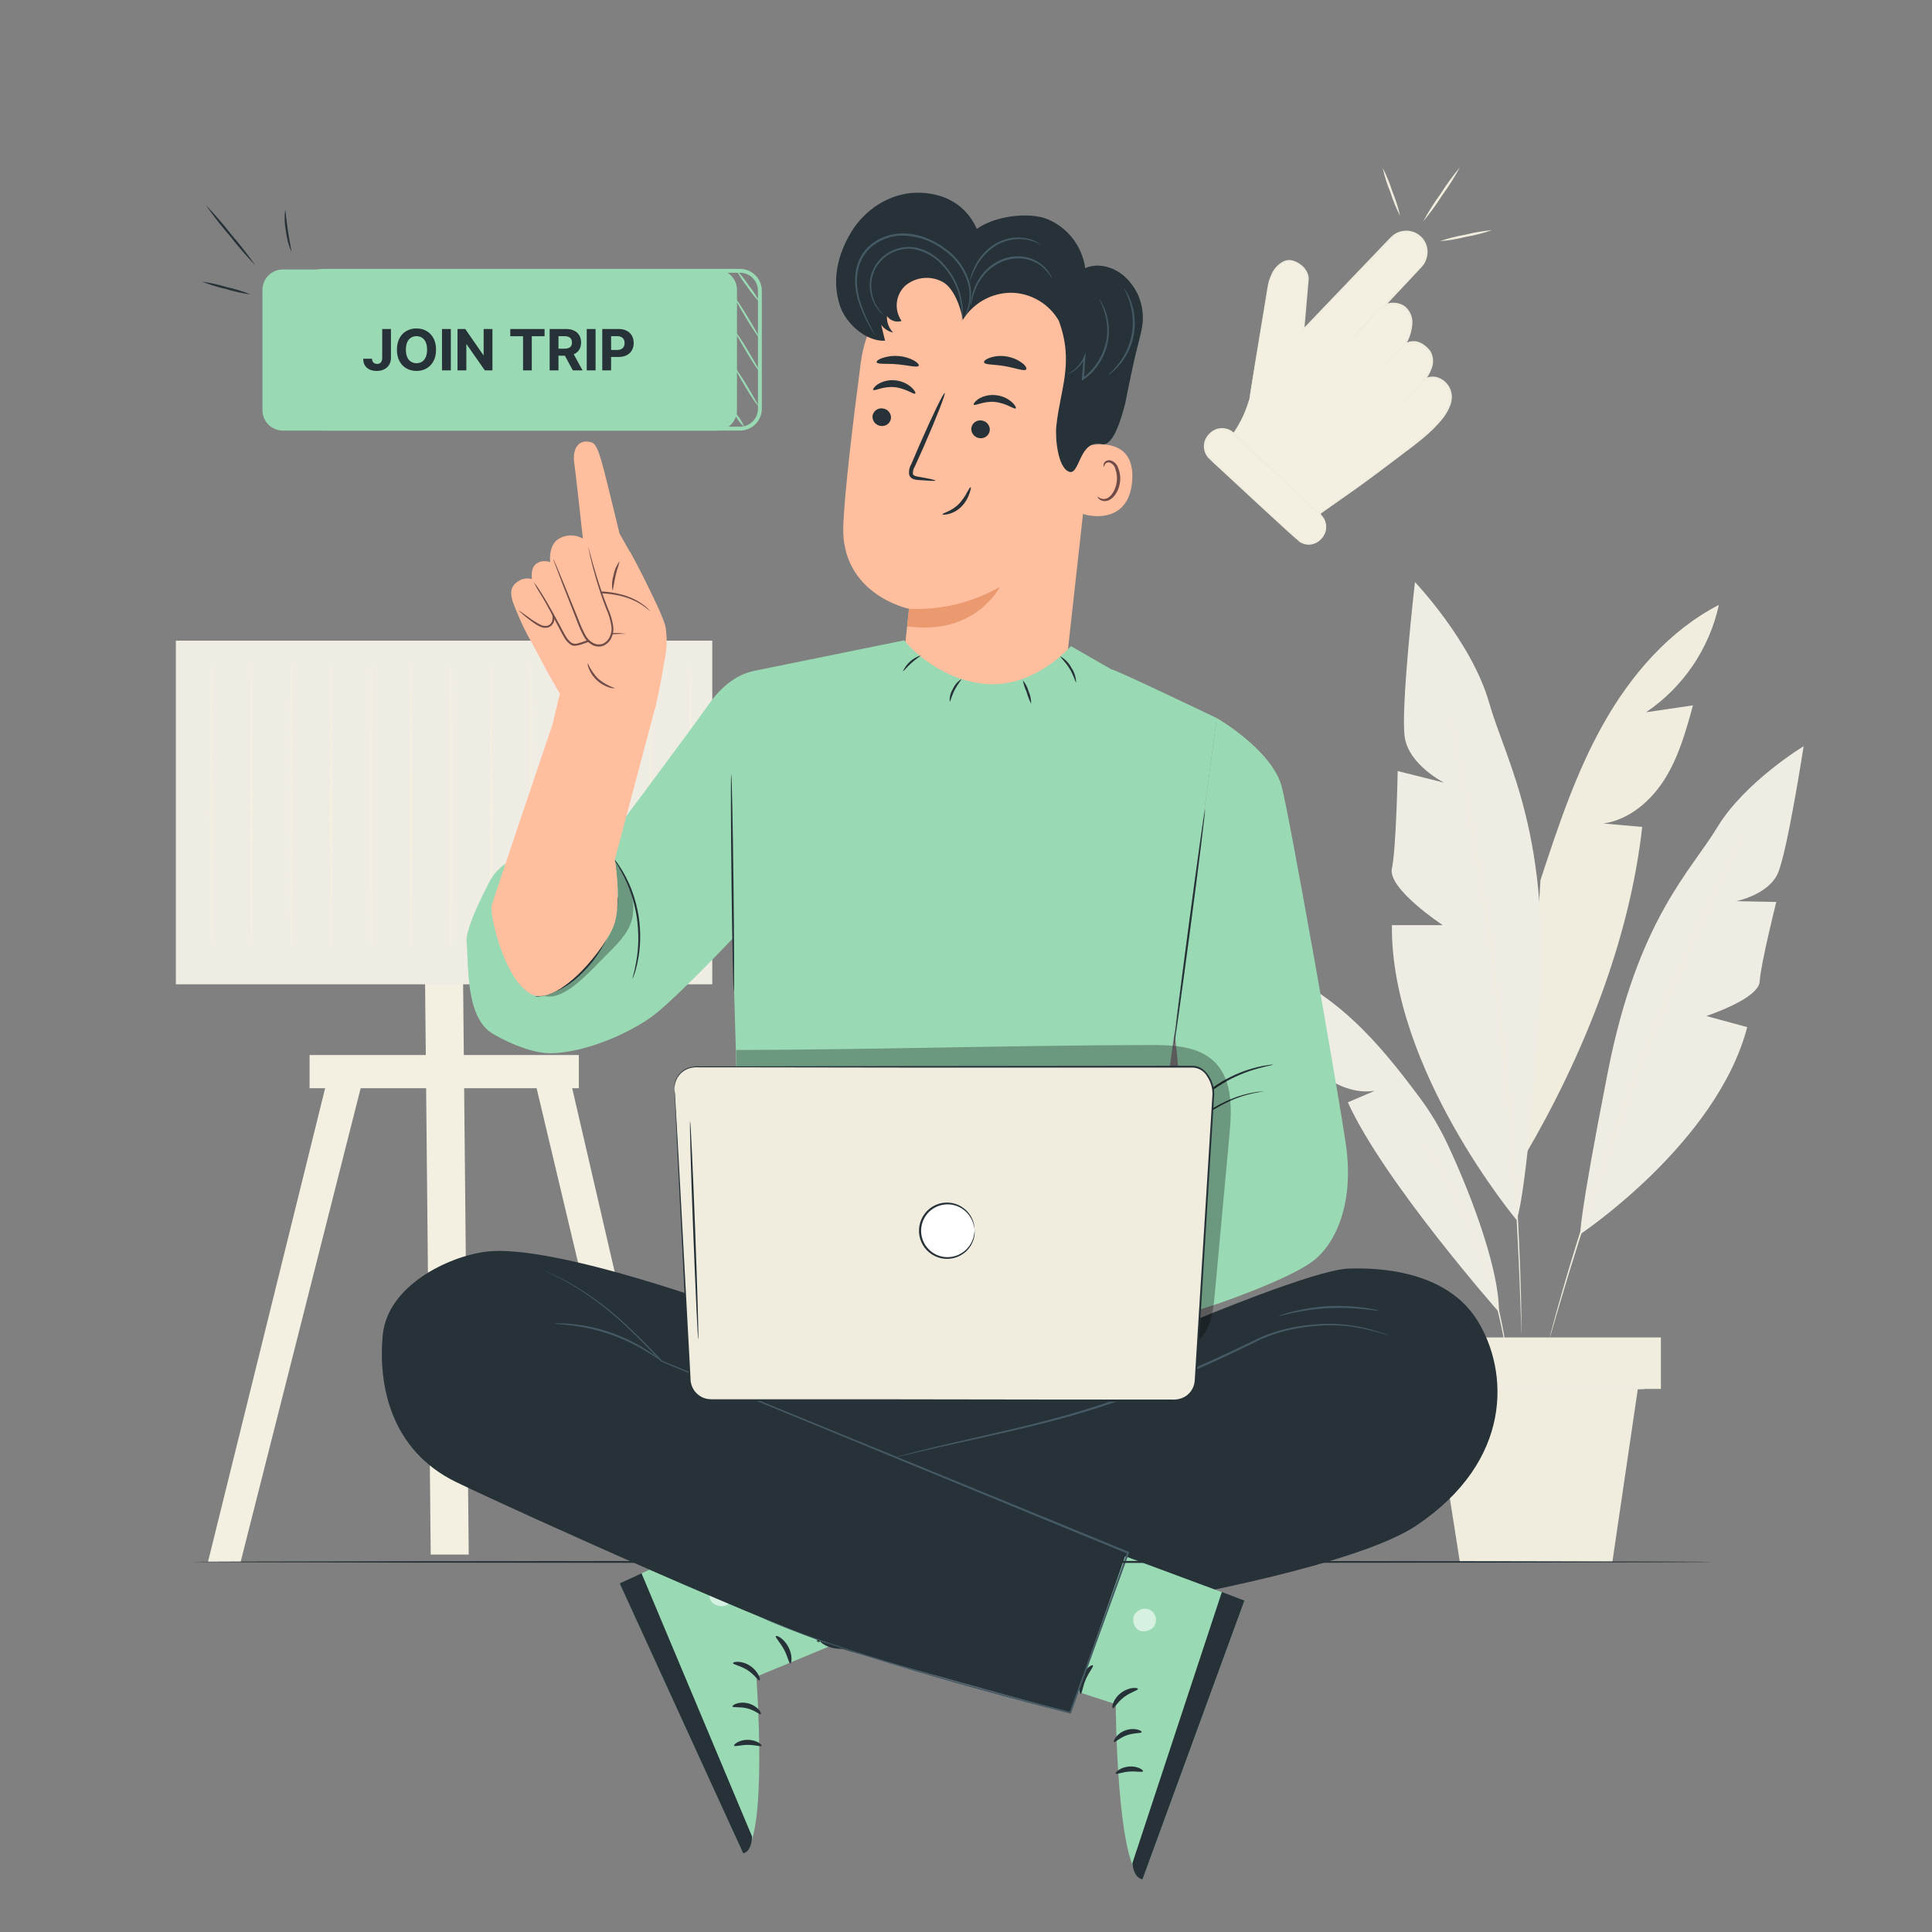 <?xml version="1.0" encoding="utf-8"?>
<svg xmlns="http://www.w3.org/2000/svg" fill="none" height="100%" overflow="visible" preserveAspectRatio="none" style="display: block;" viewBox="0 0 200 200" width="100%">
<rect x="0" y="0" width="200" height="200" fill="#808080" stroke="none"/>
<g id="Click here-pana 1">
<g id="freepik--background-complete--inject-2">
<path d="M177.94 62.616C172.772 65.292 168.812 69.896 165.964 74.964C163.116 80.032 161.28 85.6 159.464 91.12L157.864 119.604C163.864 109.384 168.696 97.368 170 85.604L166 85.248C168.684 84.848 170.936 82.896 172.368 80.592C173.8 78.288 174.536 75.636 175.256 73.02L170.4 73.732C174.246 71.131 176.945 67.151 177.94 62.616Z" fill="#F0ECDE" id="Vector"/>
<path d="M156.984 126.276C156.984 126.276 143.936 110.676 144.088 95.772H149.356C149.356 95.772 143.632 92.012 144.088 89.904C144.544 87.796 144.688 79.82 144.688 79.82L149.488 81.02C149.488 81.02 145.888 79.216 145.424 76.356C144.96 73.496 146.476 60.252 146.476 60.252C146.476 60.252 152.348 66.424 154.156 72.744C155.964 79.064 160.704 86.44 159.312 105.7C157.92 124.96 156.984 126.276 156.984 126.276Z" fill="#EFECE4" id="Vector_2"/>
<path d="M163.6 127.752C163.6 127.752 177.732 118.34 180.872 106.328L176.636 105.176C176.636 105.176 182.06 103.404 182.16 101.612C182.26 99.82 183.88 93.372 183.88 93.372L179.744 93.288C179.744 93.288 183.044 92.624 184.032 90.424C185.02 88.224 186.712 77.248 186.712 77.248C186.712 77.248 180.636 80.924 177.8 85.6C174.964 90.276 169.536 95.2 166.44 110.98C163.344 126.76 163.6 127.752 163.6 127.752Z" fill="#EFECE4" id="Vector_3"/>
<path d="M150.06 73.864C150.08 73.917 150.095 73.972 150.104 74.028L150.216 74.508C150.312 74.94 150.452 75.564 150.616 76.36C150.78 77.156 151.016 78.152 151.232 79.3C151.448 80.448 151.732 81.752 151.996 83.2C152.552 86.096 153.14 89.556 153.748 93.404C154.356 97.252 154.92 101.5 155.444 105.964C155.968 110.428 156.352 114.7 156.644 118.584C156.936 122.468 157.148 125.972 157.268 128.916C157.344 130.388 157.376 131.716 157.416 132.892C157.456 134.068 157.476 135.068 157.484 135.892C157.492 136.716 157.504 137.344 157.508 137.788V138.284C157.508 138.392 157.508 138.452 157.508 138.452C157.501 138.396 157.501 138.34 157.508 138.284C157.508 138.16 157.508 138 157.488 137.788C157.488 137.344 157.452 136.708 157.424 135.892C157.396 135.076 157.368 134.064 157.316 132.896C157.264 131.728 157.224 130.392 157.14 128.924C157.004 125.98 156.772 122.48 156.472 118.6C156.172 114.72 155.752 110.452 155.24 105.988C154.728 101.524 154.14 97.284 153.56 93.432C152.98 89.58 152.392 86.124 151.856 83.228C151.6 81.776 151.34 80.472 151.12 79.32C150.9 78.168 150.72 77.184 150.54 76.376C150.36 75.568 150.256 74.952 150.168 74.516C150.128 74.312 150.1 74.152 150.076 74.032C150.065 73.977 150.06 73.921 150.06 73.864Z" fill="#F0ECDE" id="Vector_4"/>
<path d="M155.172 135.832C155.172 135.832 143.236 122.296 139.528 114.112L142.328 112.912C140.296 113.248 138.22 112.376 136.648 111.052C135.076 109.728 133.92 108 132.8 106.276L136.484 105.656C133.098 104.689 130.215 102.456 128.432 99.42C132.78 100.136 136.716 102.524 139.96 105.508C142.584 107.908 144.808 110.732 146.944 113.596C147.988 114.994 148.898 116.487 149.66 118.056C151.652 122.2 155.2 130.86 155.172 135.832Z" fill="#EFECE4" id="Vector_5"/>
<path d="M181.056 85.128C181.042 85.177 181.024 85.224 181 85.268C180.952 85.364 180.892 85.496 180.816 85.668C180.644 86.02 180.396 86.524 180.084 87.168C179.772 87.812 179.376 88.612 178.932 89.544C178.488 90.476 177.976 91.524 177.436 92.7C176.332 95.044 175.068 97.856 173.704 101C172.34 104.144 170.904 107.628 169.488 111.312C168.072 114.996 166.784 118.54 165.668 121.78C164.552 125.02 163.604 127.952 162.844 130.428C162.444 131.66 162.124 132.788 161.824 133.772C161.524 134.756 161.276 135.608 161.076 136.304C160.876 137 160.716 137.528 160.608 137.904L160.48 138.304C160.466 138.352 160.449 138.399 160.428 138.444C160.434 138.394 160.444 138.344 160.46 138.296C160.484 138.192 160.52 138.052 160.568 137.876C160.668 137.496 160.812 136.956 161 136.276C161.188 135.596 161.424 134.724 161.712 133.736C162 132.748 162.316 131.616 162.7 130.38C163.444 127.9 164.388 124.96 165.5 121.712C166.612 118.464 167.9 114.912 169.308 111.232C170.716 107.552 172.184 104.064 173.544 100.92C174.904 97.776 176.2 94.972 177.32 92.636C177.868 91.46 178.392 90.412 178.844 89.488C179.296 88.564 179.696 87.772 180.044 87.128L180.808 85.644C180.896 85.484 180.964 85.351 181.012 85.244C181.025 85.205 181.039 85.166 181.056 85.128Z" fill="#F0ECDE" id="Vector_6"/>
<path d="M156.184 141.636C156.161 141.554 156.143 141.469 156.132 141.384C156.104 141.2 156.064 140.96 156.02 140.668C155.976 140.376 155.916 139.972 155.836 139.532C155.756 139.092 155.68 138.584 155.56 138.032C155.348 136.924 155.04 135.612 154.652 134.172C154.264 132.732 153.752 131.172 153.148 129.56C152.544 127.948 151.872 126.448 151.224 125.104C150.576 123.76 149.928 122.58 149.356 121.608C149.08 121.116 148.804 120.688 148.556 120.304C148.308 119.92 148.116 119.592 147.94 119.328L147.54 118.716C147.489 118.647 147.448 118.572 147.416 118.492C147.476 118.554 147.529 118.621 147.576 118.692L147.996 119.284C148.18 119.54 148.396 119.86 148.64 120.24C148.884 120.62 149.168 121.04 149.44 121.532C150.032 122.5 150.684 123.68 151.356 125.02C152.028 126.36 152.688 127.872 153.304 129.488C153.92 131.104 154.4 132.688 154.796 134.124C155.192 135.56 155.468 136.888 155.664 138.004C155.776 138.56 155.84 139.068 155.908 139.512C155.976 139.956 156.028 140.34 156.06 140.656C156.092 140.972 156.116 141.192 156.132 141.38C156.16 141.463 156.178 141.549 156.184 141.636Z" fill="#F0ECDE" id="Vector_7"/>
<path d="M171.936 138.452H145.808V143.78H171.936V138.452Z" fill="#F0ECDE" id="Vector_8"/>
<path d="M148.3 143.776L151.124 161.696H166.912L169.548 143.776H148.3Z" fill="#F0ECDE" id="Vector_9"/>
<path d="M170.336 143.776C170.336 143.836 165.392 143.88 159.296 143.88C153.2 143.88 148.256 143.836 148.256 143.776C148.256 143.716 153.2 143.672 159.296 143.672C165.392 143.672 170.336 143.72 170.336 143.776Z" fill="#EFECE4" id="Vector_10"/>
<path d="M129.344 41.264C128.992 42.602 128.401 43.865 127.6 44.992L129.316 46.592L136.636 53.2L136.464 53.28C136.464 53.28 142.8 48.856 144.552 47.412C145.996 46.212 149.86 43.764 150.176 41.38C150.229 40.956 150.148 40.527 149.944 40.152C149.74 39.776 149.424 39.474 149.04 39.288C148.777 39.154 148.482 39.095 148.187 39.119C147.893 39.142 147.611 39.246 147.372 39.42C147.372 39.42 149.076 37.42 147.728 36.108C146.38 34.796 145.328 35.824 145.328 35.824C145.328 35.824 146.996 33.284 145.448 31.876C145.127 31.63 144.74 31.487 144.337 31.466C143.933 31.444 143.533 31.546 143.188 31.756L143.816 31.084L147.052 27.6C147.438 27.196 147.653 26.659 147.653 26.1C147.653 25.541 147.438 25.004 147.052 24.6C146.854 24.399 146.617 24.24 146.356 24.133C146.095 24.025 145.815 23.97 145.533 23.973C145.251 23.975 144.972 24.034 144.712 24.145C144.453 24.257 144.219 24.42 144.024 24.624L134.92 34.152L135.384 28.952C135.5 27.604 133.68 26.628 132.872 27.124C132.872 27.124 131.628 27.608 131.272 29.716C131.036 31.308 129.344 41.264 129.344 41.264Z" fill="#F3EFE1" id="Vector_11"/>
<path d="M129.344 41.264C129.344 41.264 129.344 41.176 129.376 41.004C129.408 40.832 129.44 40.576 129.492 40.248C129.6 39.576 129.756 38.6 129.96 37.34L130.72 32.732C130.869 31.833 131.028 30.872 131.196 29.848C131.266 29.311 131.424 28.79 131.664 28.304C131.913 27.774 132.327 27.339 132.844 27.064C133.167 26.904 133.541 26.877 133.884 26.988C134.223 27.095 134.535 27.272 134.8 27.508C135.086 27.748 135.298 28.064 135.412 28.42C135.44 28.512 135.448 28.608 135.468 28.7C135.488 28.792 135.468 28.896 135.468 28.988L135.42 29.536C135.292 31.008 135.159 32.549 135.02 34.16L134.852 34.084L143.144 25.42C143.332 25.228 143.516 25.02 143.704 24.836C143.887 24.627 144.091 24.436 144.312 24.268C144.795 23.941 145.385 23.813 145.96 23.912C146.251 23.962 146.529 24.07 146.777 24.23C147.025 24.39 147.238 24.599 147.404 24.843C147.57 25.087 147.684 25.362 147.741 25.652C147.799 25.941 147.797 26.239 147.736 26.528C147.678 26.821 147.565 27.101 147.404 27.352C147.234 27.584 147.044 27.801 146.836 28L145.66 29.26L143.26 31.816L143.12 31.636C143.592 31.361 144.149 31.271 144.684 31.384C144.908 31.433 145.123 31.518 145.32 31.636C145.423 31.692 145.515 31.767 145.592 31.856C145.674 31.937 145.749 32.026 145.816 32.12C146.081 32.494 146.221 32.942 146.216 33.4C146.171 34.279 145.895 35.13 145.416 35.868L145.24 35.724C145.458 35.531 145.724 35.399 146.01 35.343C146.297 35.287 146.593 35.308 146.868 35.404C147.137 35.505 147.385 35.654 147.6 35.844C147.708 35.93 147.807 36.026 147.896 36.132L148.036 36.292L148.144 36.476C148.266 36.723 148.336 36.992 148.35 37.267C148.365 37.542 148.323 37.818 148.228 38.076C148.055 38.583 147.794 39.056 147.456 39.472L147.308 39.308C147.543 39.14 147.816 39.033 148.102 38.998C148.389 38.963 148.68 39.001 148.948 39.108C149.34 39.264 149.677 39.532 149.918 39.878C150.158 40.225 150.291 40.634 150.3 41.056C150.294 41.327 150.251 41.596 150.172 41.856C149.993 42.354 149.739 42.822 149.42 43.244C148.136 44.888 146.468 46.044 144.968 47.184C143.468 48.324 141.984 49.444 140.568 50.464L136.508 53.324L136.424 53.18L136.596 53.1L136.576 53.24L129.28 46.636H129.356L129.316 46.676L129.276 46.64L127.568 45.04L127.54 45.012L127.564 44.98C128.159 44.149 128.643 43.244 129.004 42.288C129.128 41.964 129.208 41.708 129.26 41.536C129.312 41.364 129.344 41.28 129.344 41.28C129.27 41.628 129.172 41.97 129.048 42.304C128.703 43.275 128.228 44.194 127.636 45.036V44.976C128.132 45.436 128.684 45.944 129.356 46.576H129.28L129.316 46.536L129.36 46.572L136.696 53.156L136.792 53.24L136.676 53.292L136.504 53.372L136.4 53.2L140.448 50.324C141.856 49.3 143.348 48.24 144.828 47.04C146.308 45.84 147.988 44.736 149.228 43.128C149.533 42.726 149.774 42.279 149.944 41.804C150.015 41.565 150.056 41.318 150.064 41.068C150.056 40.819 150.002 40.573 149.904 40.344C149.701 39.877 149.321 39.509 148.848 39.32C148.613 39.227 148.358 39.195 148.107 39.227C147.856 39.258 147.617 39.352 147.412 39.5L146.8 39.952L147.288 39.344C147.607 38.951 147.852 38.504 148.012 38.024C148.101 37.792 148.142 37.544 148.13 37.295C148.118 37.046 148.055 36.803 147.944 36.58C147.679 36.146 147.276 35.814 146.8 35.636C146.565 35.553 146.312 35.534 146.066 35.58C145.821 35.627 145.593 35.737 145.404 35.9L144.852 36.4L145.232 35.764C145.688 35.064 145.95 34.255 145.992 33.42C146.016 33.01 145.893 32.604 145.646 32.276C145.4 31.947 145.045 31.716 144.644 31.624C144.165 31.525 143.665 31.607 143.244 31.856L142.608 32.208L143.104 31.68L145.504 29.124C145.901 28.703 146.293 28.283 146.68 27.864C146.873 27.669 147.047 27.456 147.2 27.228C147.345 27.001 147.447 26.748 147.5 26.484C147.554 26.223 147.555 25.953 147.504 25.692C147.452 25.43 147.349 25.181 147.2 24.96C147.05 24.744 146.858 24.559 146.637 24.417C146.415 24.275 146.167 24.178 145.908 24.132C145.391 24.041 144.859 24.154 144.424 24.448C144.215 24.609 144.022 24.79 143.848 24.988L143.288 25.572L134.988 34.216L134.8 34.4L134.828 34.128C134.972 32.528 135.112 30.976 135.248 29.508C135.314 29.159 135.314 28.801 135.248 28.452C135.144 28.128 134.952 27.84 134.692 27.62C134.442 27.399 134.148 27.235 133.828 27.14C133.529 27.04 133.202 27.058 132.916 27.192C132.435 27.452 132.05 27.858 131.816 28.352C131.581 28.822 131.425 29.327 131.356 29.848C131.18 30.868 131.012 31.848 130.86 32.732C130.548 34.524 130.28 36.068 130.06 37.332C129.84 38.596 129.66 39.564 129.548 40.232C129.488 40.56 129.444 40.808 129.408 40.984C129.372 41.16 129.344 41.264 129.344 41.264Z" fill="#F0ECDE" id="Vector_12"/>
<path d="M125.217 45.059L125.299 44.972C125.607 44.642 126.033 44.449 126.484 44.434C126.935 44.418 127.373 44.583 127.702 44.891L136.72 53.32C137.048 53.627 137.241 54.053 137.257 54.502C137.272 54.952 137.108 55.389 136.8 55.717L136.719 55.805C136.411 56.135 135.984 56.328 135.534 56.343C135.083 56.358 134.645 56.194 134.316 55.886L125.301 47.459C124.973 47.152 124.779 46.727 124.764 46.277C124.749 45.828 124.913 45.391 125.22 45.062L125.217 45.059Z" fill="#F3EFE1" id="Vector_13"/>
<path d="M134.312 55.876C134.312 55.876 134.408 55.956 134.612 56.072C134.866 56.217 135.154 56.292 135.446 56.292C135.738 56.292 136.026 56.217 136.28 56.072C136.525 55.918 136.736 55.715 136.9 55.476C137.095 55.187 137.191 54.842 137.175 54.494C137.16 54.145 137.032 53.811 136.812 53.54L127.612 44.968C127.401 44.771 127.141 44.635 126.86 44.574C126.578 44.513 126.285 44.529 126.012 44.62C125.753 44.716 125.518 44.869 125.327 45.069C125.136 45.268 124.992 45.509 124.908 45.772C124.834 46.029 124.826 46.3 124.884 46.56C124.942 46.821 125.065 47.063 125.24 47.264C125.62 47.644 126.04 48.02 126.42 48.38L130.536 52.264L133.296 54.892L134.04 55.616C134.13 55.697 134.213 55.785 134.288 55.88C134.189 55.81 134.095 55.732 134.008 55.648L133.236 54.956L130.436 52.38L126.288 48.536C125.888 48.168 125.488 47.816 125.088 47.408C124.884 47.182 124.741 46.908 124.671 46.611C124.601 46.315 124.607 46.006 124.688 45.712C124.783 45.413 124.946 45.14 125.163 44.913C125.38 44.687 125.645 44.512 125.94 44.404C126.249 44.304 126.579 44.289 126.896 44.359C127.213 44.43 127.506 44.583 127.744 44.804C131.344 48.168 134.584 51.204 136.908 53.444C137.144 53.742 137.278 54.107 137.291 54.487C137.303 54.867 137.193 55.24 136.976 55.552C136.799 55.804 136.57 56.014 136.304 56.168C136.078 56.293 135.826 56.365 135.568 56.38C135.213 56.401 134.86 56.31 134.56 56.12C134.465 56.052 134.382 55.97 134.312 55.876Z" fill="#F0ECDE" id="Vector_14"/>
<path d="M139.808 35.2C140.304 34.506 140.859 33.857 141.468 33.26C142.022 32.612 142.632 32.015 143.292 31.476C142.797 32.169 142.243 32.819 141.636 33.416C141.081 34.064 140.47 34.661 139.808 35.2Z" fill="#F0ECDE" id="Vector_15"/>
<path d="M143.256 37.956C143.512 37.511 143.833 37.106 144.208 36.756C144.529 36.361 144.905 36.013 145.324 35.724C145.07 36.17 144.749 36.575 144.372 36.924C144.053 37.322 143.677 37.669 143.256 37.956Z" fill="#F0ECDE" id="Vector_16"/>
<path d="M145.308 41.624C145.564 41.179 145.885 40.775 146.26 40.424C146.579 40.026 146.956 39.68 147.38 39.396C147.124 39.841 146.803 40.245 146.428 40.596C146.108 40.993 145.731 41.339 145.308 41.624Z" fill="#F0ECDE" id="Vector_17"/>
<path d="M144.94 22.352C144.533 21.567 144.196 20.748 143.932 19.904C143.593 19.087 143.326 18.243 143.132 17.38C143.538 18.166 143.875 18.985 144.14 19.828C144.478 20.645 144.746 21.489 144.94 22.352Z" fill="#F0ECDE" id="Vector_18"/>
<path d="M147.32 22.932C147.86 21.936 148.465 20.976 149.132 20.06C149.737 19.102 150.405 18.185 151.132 17.316C150.591 18.312 149.984 19.272 149.316 20.188C148.713 21.147 148.047 22.064 147.32 22.932Z" fill="#F0ECDE" id="Vector_19"/>
<path d="M149.052 24.968C149.923 24.671 150.817 24.443 151.724 24.288C152.615 24.061 153.524 23.907 154.44 23.828C153.572 24.131 152.679 24.36 151.772 24.512C150.879 24.739 149.97 24.892 149.052 24.968Z" fill="#F0ECDE" id="Vector_20"/>
<path d="M34.372 109.76L21.528 161.692H24.908L38.068 109.76H34.372Z" fill="#F3EFE1" id="Vector_21"/>
<path d="M58.564 109.76L70.58 161.692H67.2L54.864 109.76H58.564Z" fill="#F3EFE1" id="Vector_22"/>
<path d="M48.524 160.928H44.588L44 101.324H47.936L48.524 160.928Z" fill="#F3EFE1" id="Vector_23"/>
<path d="M73.736 66.32H18.204V101.896H73.736V66.32Z" fill="#EFECE4" id="Vector_24"/>
<path d="M59.92 109.216H32.048V112.652H59.92V109.216Z" fill="#F3EFE1" id="Vector_25"/>
<path d="M21.892 97.256C21.926 97.472 21.94 97.69 21.932 97.908H21.856C21.8 96.168 21.756 90.404 21.756 83.572C21.756 79.452 21.788 75.72 21.796 72.976C21.796 71.648 21.828 70.576 21.84 69.776C21.84 69.42 21.84 69.132 21.864 68.9C21.864 68.798 21.873 68.696 21.892 68.596C21.916 68.695 21.925 68.798 21.92 68.9C21.92 69.132 21.92 69.42 21.948 69.776C21.948 70.576 21.972 71.66 21.992 72.976C21.992 75.72 22.016 79.452 22.032 83.572C22.032 90.404 21.988 96.168 21.932 97.908H21.856C21.851 97.69 21.863 97.472 21.892 97.256Z" fill="#F3EFE1" id="Vector_26"/>
<path d="M26.028 97.256C26.056 97.472 26.069 97.69 26.064 97.908H26C25.944 96.168 25.9 90.404 25.9 83.572C25.9 79.452 25.932 75.72 25.94 72.976C25.96 71.648 25.976 70.576 25.984 69.776C25.984 69.42 25.984 69.132 26.012 68.9C26.007 68.798 26.016 68.695 26.04 68.596C26.058 68.696 26.066 68.798 26.064 68.9C26.064 69.132 26.064 69.42 26.092 69.776C26.092 70.576 26.116 71.66 26.136 72.976C26.136 75.72 26.16 79.452 26.176 83.572C26.176 90.404 26.132 96.168 26.076 97.908H26C25.988 97.69 25.998 97.472 26.028 97.256Z" fill="#F3EFE1" id="Vector_27"/>
<path d="M30.16 97.256C30.189 97.472 30.201 97.69 30.196 97.908H30.12C30.064 96.168 30.024 90.404 30.024 83.572C30.024 79.452 30.052 75.72 30.064 72.976C30.064 71.648 30.096 70.576 30.108 69.776C30.108 69.42 30.108 69.132 30.132 68.9C30.129 68.798 30.139 68.696 30.16 68.596C30.181 68.696 30.191 68.798 30.188 68.9C30.188 69.132 30.188 69.42 30.212 69.776C30.212 70.576 30.24 71.66 30.256 72.976C30.256 75.72 30.28 79.452 30.296 83.572C30.296 90.404 30.256 96.168 30.196 97.908H30.12C30.115 97.69 30.128 97.472 30.16 97.256Z" fill="#F3EFE1" id="Vector_28"/>
<path d="M34.292 97.256C34.324 97.472 34.337 97.69 34.332 97.908H34.256C34.196 96.168 34.156 90.404 34.156 83.572C34.156 79.452 34.184 75.72 34.196 72.976C34.196 71.648 34.228 70.576 34.24 69.776C34.24 69.42 34.26 69.132 34.264 68.9C34.261 68.798 34.271 68.696 34.292 68.596C34.313 68.696 34.323 68.798 34.32 68.9C34.32 69.132 34.32 69.42 34.344 69.776C34.344 70.576 34.372 71.66 34.388 72.976C34.388 75.72 34.412 79.452 34.428 83.572C34.428 90.404 34.388 96.168 34.332 97.908H34.256C34.251 97.69 34.264 97.472 34.292 97.256Z" fill="#F3EFE1" id="Vector_29"/>
<path d="M38.424 97.256C38.458 97.472 38.472 97.69 38.464 97.908H38.4C38.344 96.168 38.3 90.404 38.3 83.572C38.3 79.452 38.332 75.72 38.34 72.976C38.36 71.648 38.372 70.576 38.384 69.776C38.384 69.42 38.384 69.132 38.408 68.9C38.408 68.798 38.417 68.696 38.436 68.596C38.46 68.695 38.469 68.798 38.464 68.9C38.464 69.132 38.464 69.42 38.492 69.776C38.492 70.576 38.516 71.66 38.536 72.976C38.536 75.72 38.56 79.452 38.576 83.572C38.576 90.404 38.532 96.168 38.476 97.908H38.4C38.392 97.69 38.4 97.472 38.424 97.256Z" fill="#F3EFE1" id="Vector_30"/>
<path d="M42.56 97.256C42.589 97.472 42.6 97.69 42.596 97.908H42.52C42.464 96.168 42.42 90.404 42.42 83.572C42.42 79.452 42.452 75.72 42.46 72.976C42.46 71.648 42.496 70.576 42.504 69.776C42.504 69.42 42.504 69.132 42.532 68.9C42.527 68.798 42.536 68.695 42.56 68.596C42.578 68.696 42.586 68.798 42.584 68.9C42.584 69.132 42.584 69.42 42.612 69.776C42.612 70.576 42.636 71.66 42.656 72.976C42.656 75.72 42.68 79.452 42.696 83.572C42.696 90.404 42.652 96.168 42.596 97.908H42.52C42.512 97.69 42.526 97.472 42.56 97.256Z" fill="#F3EFE1" id="Vector_31"/>
<path d="M46.692 97.256C46.72 97.472 46.733 97.69 46.728 97.908H46.652C46.596 96.168 46.556 90.404 46.556 83.572C46.556 79.452 46.584 75.72 46.596 72.976C46.596 71.648 46.628 70.576 46.64 69.776C46.64 69.42 46.64 69.132 46.664 68.9C46.661 68.798 46.671 68.696 46.692 68.596C46.713 68.696 46.723 68.798 46.72 68.9C46.72 69.132 46.72 69.42 46.744 69.776C46.744 70.576 46.772 71.66 46.788 72.976C46.788 75.72 46.812 79.452 46.828 83.572C46.828 90.404 46.788 96.168 46.728 97.908H46.652C46.647 97.69 46.66 97.472 46.692 97.256Z" fill="#F3EFE1" id="Vector_32"/>
<path d="M50.824 97.256C50.856 97.472 50.869 97.69 50.864 97.908H50.8C50.74 96.168 50.7 90.404 50.7 83.572C50.7 79.452 50.728 75.72 50.74 72.976C50.74 71.648 50.772 70.576 50.784 69.776C50.784 69.42 50.784 69.132 50.808 68.9C50.805 68.798 50.815 68.696 50.836 68.596C50.857 68.696 50.867 68.798 50.864 68.9C50.864 69.132 50.864 69.42 50.888 69.776C50.888 70.576 50.916 71.66 50.932 72.976C50.932 75.72 50.956 79.452 50.972 83.572C50.972 90.404 50.932 96.168 50.876 97.908H50.8C50.791 97.69 50.8 97.472 50.824 97.256Z" fill="#F3EFE1" id="Vector_33"/>
<path d="M54.956 97.256C54.99 97.472 55.004 97.69 54.996 97.908H54.92C54.864 96.168 54.82 90.404 54.82 83.572C54.82 79.452 54.852 75.72 54.86 72.976C54.86 71.648 54.892 70.576 54.904 69.776C54.904 69.42 54.924 69.132 54.928 68.9C54.928 68.798 54.937 68.696 54.956 68.596C54.98 68.695 54.989 68.798 54.984 68.9C54.984 69.132 54.984 69.42 55.012 69.776C55.012 70.576 55.036 71.66 55.056 72.976C55.056 75.72 55.08 79.452 55.096 83.572C55.096 90.404 55.052 96.168 54.996 97.908H54.92C54.916 97.69 54.928 97.472 54.956 97.256Z" fill="#F3EFE1" id="Vector_34"/>
<path d="M59.092 97.256C59.12 97.472 59.133 97.69 59.128 97.908H59.052C58.996 96.168 58.952 90.404 58.952 83.572C58.952 79.452 58.984 75.72 58.992 72.976C59.012 71.648 59.028 70.576 59.036 69.776C59.036 69.42 59.036 69.132 59.064 68.9C59.059 68.798 59.068 68.695 59.092 68.596C59.111 68.696 59.12 68.798 59.12 68.9C59.12 69.132 59.12 69.42 59.144 69.776C59.144 70.576 59.168 71.66 59.188 72.976C59.188 75.72 59.212 79.452 59.228 83.572C59.228 90.404 59.184 96.168 59.128 97.908H59.052C59.044 97.69 59.058 97.472 59.092 97.256Z" fill="#F3EFE1" id="Vector_35"/>
<path d="M63.224 97.256C63.252 97.472 63.264 97.69 63.26 97.908H63.2C63.144 96.168 63.104 90.404 63.104 83.572C63.104 79.452 63.132 75.72 63.144 72.976C63.144 71.648 63.176 70.576 63.188 69.776C63.188 69.42 63.188 69.132 63.212 68.9C63.209 68.798 63.219 68.696 63.24 68.596C63.261 68.696 63.271 68.798 63.268 68.9C63.268 69.132 63.268 69.42 63.292 69.776C63.292 70.576 63.32 71.66 63.336 72.976C63.336 75.72 63.36 79.452 63.376 83.572C63.376 90.404 63.336 96.168 63.276 97.908H63.2C63.19 97.69 63.198 97.472 63.224 97.256Z" fill="#F3EFE1" id="Vector_36"/>
<path d="M67.356 97.256C67.388 97.472 67.401 97.69 67.396 97.908H67.32C67.26 96.168 67.22 90.404 67.22 83.572C67.22 79.452 67.248 75.72 67.26 72.976C67.26 71.648 67.292 70.576 67.304 69.776C67.304 69.42 67.324 69.132 67.328 68.9C67.325 68.798 67.335 68.696 67.356 68.596C67.377 68.696 67.387 68.798 67.384 68.9C67.384 69.132 67.384 69.42 67.408 69.776C67.408 70.576 67.436 71.66 67.452 72.976C67.452 75.72 67.476 79.452 67.492 83.572C67.492 90.404 67.452 96.168 67.396 97.908H67.32C67.316 97.69 67.328 97.472 67.356 97.256Z" fill="#F3EFE1" id="Vector_37"/>
<path d="M71.488 97.256C71.522 97.472 71.536 97.69 71.528 97.908H71.452C71.396 96.168 71.352 90.404 71.352 83.572C71.352 79.452 71.384 75.72 71.392 72.976C71.412 71.648 71.424 70.576 71.436 69.776C71.436 69.42 71.436 69.132 71.46 68.9C71.46 68.798 71.469 68.696 71.488 68.596C71.512 68.695 71.521 68.798 71.516 68.9C71.516 69.132 71.516 69.42 71.544 69.776C71.544 70.576 71.568 71.66 71.588 72.976C71.588 75.72 71.612 79.452 71.628 83.572C71.628 90.404 71.584 96.168 71.528 97.908H71.452C71.447 97.69 71.46 97.472 71.488 97.256Z" fill="#F3EFE1" id="Vector_38"/>
</g>
<g id="freepik--Character--inject-2">
<path d="M113.476 40.908L110.36 68.984C109.828 73.76 108.072 80.664 100.564 79.484C94.124 77.964 93.156 71.572 93.656 67.116C93.892 65.004 94.084 63.24 94.096 63.024C94.096 63.024 87.024 61.556 87.296 54.424C87.428 50.98 88.272 43.9 89.112 37.508C89.548 34.197 91.215 31.171 93.781 29.033C96.347 26.895 99.624 25.802 102.96 25.972L103.648 26.004C111.04 26.8 114.484 33.54 113.476 40.908Z" fill="#FFBE9D" id="Vector_39"/>
<path d="M94.096 63.024C97.388 63.18 100.656 62.389 103.512 60.744C103.512 60.744 100.988 65.836 93.912 64.836L94.096 63.024Z" fill="#EB996E" id="Vector_40"/>
<path d="M100.8 41.892C100.924 42.052 101.82 41.492 103.004 41.612C104.188 41.732 105.004 42.412 105.144 42.28C105.216 42.216 105.1 41.94 104.744 41.62C104.268 41.209 103.674 40.958 103.048 40.904C102.43 40.843 101.808 40.983 101.276 41.304C100.904 41.564 100.756 41.82 100.8 41.892Z" fill="#263238" id="Vector_41"/>
<path d="M100.548 44.34C100.533 44.591 100.617 44.838 100.781 45.028C100.946 45.218 101.178 45.337 101.428 45.36C101.55 45.376 101.674 45.367 101.793 45.334C101.911 45.3 102.022 45.244 102.118 45.168C102.215 45.091 102.295 44.996 102.355 44.889C102.414 44.781 102.451 44.662 102.464 44.54C102.478 44.289 102.395 44.043 102.23 43.853C102.066 43.663 101.834 43.545 101.584 43.524C101.462 43.508 101.338 43.517 101.22 43.55C101.102 43.583 100.991 43.639 100.895 43.715C100.798 43.791 100.718 43.885 100.658 43.992C100.599 44.1 100.561 44.218 100.548 44.34Z" fill="#263238" id="Vector_42"/>
<path d="M96.836 49.752C96.836 49.688 96.172 49.536 95.076 49.352C94.796 49.308 94.536 49.24 94.496 49.048C94.49 48.764 94.57 48.486 94.724 48.248L95.66 46.16C96.96 43.184 97.916 40.732 97.796 40.684C97.676 40.636 96.524 43 95.224 45.976C94.907 46.706 94.607 47.407 94.324 48.076C94.129 48.404 94.058 48.792 94.124 49.168C94.159 49.269 94.217 49.361 94.293 49.435C94.37 49.511 94.462 49.567 94.564 49.6C94.716 49.651 94.875 49.681 95.036 49.688C96.14 49.772 96.828 49.812 96.836 49.752Z" fill="#263238" id="Vector_43"/>
<path d="M101.868 37.508C101.952 37.784 102.92 37.704 104.048 37.908C105.176 38.112 106.076 38.472 106.236 38.236C106.312 38.12 106.164 37.836 105.808 37.576C105.337 37.225 104.788 36.994 104.208 36.904C103.632 36.801 103.039 36.843 102.484 37.028C102.056 37.176 101.836 37.376 101.868 37.508Z" fill="#263238" id="Vector_44"/>
<path d="M90.752 37.508C90.852 37.736 91.804 37.612 92.924 37.716C94.044 37.82 94.96 38.08 95.104 37.868C95.168 37.768 95.008 37.556 94.64 37.336C94.147 37.065 93.601 36.903 93.04 36.86C92.467 36.806 91.889 36.874 91.344 37.06C90.916 37.2 90.712 37.396 90.752 37.508Z" fill="#263238" id="Vector_45"/>
<path d="M112.628 46.156C112.752 46.108 117.6 44.956 117.2 49.82C116.8 54.684 112 53.276 112 53.136C112 52.996 112.628 46.156 112.628 46.156Z" fill="#FFBE9D" id="Vector_46"/>
<path d="M113.636 51.416C113.66 51.416 113.716 51.484 113.856 51.56C114.05 51.663 114.277 51.686 114.488 51.624C115.016 51.48 115.516 50.7 115.612 49.824C115.659 49.408 115.613 48.987 115.476 48.592C115.443 48.436 115.372 48.291 115.271 48.168C115.169 48.045 115.039 47.949 114.892 47.888C114.796 47.855 114.692 47.856 114.597 47.891C114.503 47.926 114.423 47.992 114.372 48.08C114.296 48.208 114.32 48.308 114.292 48.316C114.264 48.324 114.196 48.224 114.252 48.028C114.288 47.909 114.364 47.807 114.468 47.74C114.609 47.649 114.78 47.617 114.944 47.652C115.14 47.708 115.319 47.814 115.463 47.959C115.608 48.104 115.712 48.283 115.768 48.48C115.943 48.917 116.006 49.392 115.952 49.86C115.84 50.84 115.264 51.716 114.544 51.86C114.41 51.887 114.271 51.884 114.138 51.851C114.005 51.818 113.882 51.755 113.776 51.668C113.636 51.536 113.62 51.424 113.636 51.416Z" fill="#6F4C47" id="Vector_47"/>
<path d="M97.564 53.244C97.528 53.116 98.512 52.948 99.288 52.14C99.613 51.784 99.89 51.388 100.112 50.96C100.296 50.624 100.432 50.416 100.484 50.44C100.536 50.464 100.484 50.7 100.364 51.072C100.199 51.571 99.926 52.027 99.564 52.408C99.196 52.794 98.728 53.071 98.212 53.208C97.824 53.308 97.572 53.288 97.564 53.244Z" fill="#263238" id="Vector_48"/>
<path d="M90.4 40.36C90.524 40.52 91.42 39.96 92.604 40.08C93.788 40.2 94.604 40.88 94.744 40.744C94.816 40.684 94.7 40.408 94.344 40.088C93.869 39.675 93.275 39.424 92.648 39.372C92.03 39.31 91.408 39.451 90.876 39.772C90.492 40.032 90.344 40.288 90.4 40.36Z" fill="#263238" id="Vector_49"/>
<path d="M90.32 43.076C90.305 43.327 90.389 43.574 90.553 43.764C90.718 43.954 90.95 44.073 91.2 44.096C91.32 44.111 91.443 44.103 91.56 44.072C91.678 44.04 91.788 43.985 91.884 43.911C91.98 43.837 92.061 43.744 92.121 43.638C92.182 43.533 92.221 43.416 92.236 43.296C92.252 43.045 92.17 42.798 92.006 42.608C91.842 42.418 91.61 42.3 91.36 42.28C91.239 42.263 91.117 42.27 90.999 42.301C90.881 42.332 90.77 42.386 90.674 42.46C90.577 42.534 90.496 42.627 90.435 42.733C90.374 42.838 90.335 42.955 90.32 43.076Z" fill="#263238" id="Vector_50"/>
<path d="M116.472 41.804C116.116 43.16 115.272 46.252 114.072 45.976C111.672 45.432 111.812 49.28 110.652 48.828C109.492 48.376 109.22 45.316 109.352 44.096C109.752 40.284 111.216 37.548 109.604 33.196C109.104 32.332 108.389 31.612 107.529 31.106C106.67 30.599 105.694 30.323 104.696 30.304C103.691 30.304 102.702 30.562 101.824 31.052C100.946 31.542 100.208 32.248 99.68 33.104C99.432 31.772 98.736 29.772 97.532 29.156C96.929 28.841 96.248 28.712 95.572 28.783C94.896 28.854 94.256 29.123 93.732 29.556C93.232 30.015 92.916 30.64 92.842 31.315C92.769 31.989 92.943 32.668 93.332 33.224C93.058 33.312 92.763 33.31 92.49 33.219C92.218 33.127 91.981 32.951 91.816 32.716C91.799 33.029 91.847 33.342 91.957 33.636C92.066 33.929 92.235 34.198 92.452 34.424C91.959 34.314 91.521 34.03 91.22 33.624L91.62 35.272C89.62 35.372 87.584 33.468 86.984 31.744C86.076 29.128 86.668 26.456 88.084 24.08C89.5 21.704 92.084 19.992 94.884 19.952C97.684 19.912 100 21.172 101.124 23.7C102.892 22.388 106.52 21.864 108.54 22.728C109.55 23.173 110.43 23.869 111.095 24.749C111.76 25.63 112.189 26.666 112.34 27.76C113.58 27.204 115.092 27.58 116.168 28.412L116.428 28.628C117.148 29.283 117.69 30.109 118.003 31.031C118.317 31.952 118.391 32.938 118.22 33.896C118.092 34.664 117.844 35.464 117.704 36.084C117.232 37.92 116.472 41.804 116.472 41.804Z" fill="#263238" id="Vector_51"/>
<path d="M91.472 32.612C91.472 32.612 91.408 32.576 91.308 32.488C91.16 32.361 91.026 32.219 90.908 32.064C90.451 31.487 90.161 30.795 90.072 30.064C89.991 29.524 90.027 28.974 90.177 28.45C90.326 27.925 90.587 27.439 90.94 27.024C91.373 26.512 91.924 26.114 92.546 25.863C93.168 25.612 93.841 25.516 94.508 25.584C95.194 25.67 95.852 25.91 96.432 26.288C96.973 26.628 97.457 27.051 97.868 27.54C98.566 28.354 99.08 29.309 99.376 30.34C99.575 31.035 99.671 31.756 99.66 32.48C99.66 32.736 99.636 32.932 99.616 33.064C99.612 33.132 99.6 33.199 99.58 33.264C99.624 32.29 99.507 31.316 99.236 30.38C98.927 29.372 98.411 28.44 97.72 27.644C96.906 26.645 95.755 25.978 94.484 25.768C93.85 25.706 93.211 25.797 92.62 26.034C92.029 26.271 91.504 26.646 91.088 27.128C90.748 27.522 90.494 27.984 90.345 28.483C90.195 28.982 90.153 29.507 90.22 30.024C90.291 30.736 90.548 31.417 90.964 32C91.264 32.42 91.484 32.596 91.472 32.612Z" fill="#455A64" id="Vector_52"/>
<path d="M90.596 34.74C90.538 34.671 90.488 34.596 90.448 34.516C90.356 34.364 90.224 34.116 90.048 33.844C89.575 33.017 89.184 32.147 88.88 31.244C88.676 30.613 88.556 29.958 88.524 29.296C88.485 28.53 88.606 27.764 88.88 27.048C89.2 26.254 89.746 25.572 90.452 25.088C91.206 24.571 92.081 24.26 92.992 24.184C93.898 24.114 94.809 24.238 95.664 24.548C96.458 24.834 97.203 25.239 97.876 25.748C99.049 26.577 99.916 27.771 100.34 29.144C100.604 30.075 100.577 31.064 100.264 31.98C100.176 32.224 100.063 32.459 99.928 32.68C99.881 32.758 99.827 32.831 99.768 32.9C99.927 32.596 100.061 32.278 100.168 31.952C100.442 31.05 100.442 30.086 100.168 29.184C99.735 27.853 98.88 26.7 97.732 25.9C96.39 24.861 94.724 24.33 93.028 24.4C92.152 24.475 91.311 24.774 90.584 25.268C89.91 25.729 89.386 26.377 89.076 27.132C88.806 27.822 88.682 28.56 88.712 29.3C88.737 29.949 88.846 30.591 89.036 31.212C89.326 32.11 89.694 32.982 90.136 33.816L90.484 34.508C90.528 34.582 90.566 34.659 90.596 34.74Z" fill="#455A64" id="Vector_53"/>
<path d="M114.74 38.8C114.716 38.768 115.168 38.436 115.724 37.74C116.455 36.841 116.948 35.773 117.158 34.633C117.367 33.494 117.287 32.32 116.924 31.22C116.648 30.372 116.344 29.9 116.38 29.884C116.416 29.868 116.476 29.984 116.608 30.204C116.79 30.512 116.942 30.836 117.064 31.172C117.476 32.29 117.579 33.499 117.364 34.671C117.149 35.844 116.622 36.937 115.84 37.836C115.607 38.106 115.35 38.355 115.072 38.58C114.972 38.669 114.861 38.743 114.74 38.8Z" fill="#455A64" id="Vector_54"/>
<path d="M110.448 38.76C110.448 38.74 110.68 38.648 111.048 38.384C111.56 38.015 111.96 37.511 112.204 36.928L112.388 36.472L112.356 36.964C112.312 37.628 112.26 38.392 112.208 39.224L112.052 39.136C112.715 38.659 113.277 38.056 113.706 37.361C114.135 36.667 114.422 35.894 114.552 35.088C114.66 34.351 114.639 33.601 114.488 32.872C114.328 32.202 114.089 31.554 113.776 30.94C113.811 30.975 113.842 31.014 113.868 31.056C113.946 31.169 114.018 31.287 114.084 31.408C114.328 31.859 114.511 32.341 114.628 32.84C114.909 34.039 114.825 35.295 114.386 36.446C113.947 37.596 113.173 38.589 112.164 39.296L111.992 39.416V39.208L112.18 36.952L112.336 36.988C112.072 37.59 111.636 38.102 111.084 38.46C110.935 38.556 110.777 38.638 110.612 38.704C110.56 38.729 110.505 38.748 110.448 38.76Z" fill="#455A64" id="Vector_55"/>
<path d="M108.912 28.868C108.627 28.355 108.245 27.903 107.788 27.536C107.284 27.158 106.697 26.906 106.076 26.8C105.312 26.676 104.529 26.764 103.812 27.056C103.093 27.344 102.452 27.799 101.944 28.384C101.531 28.86 101.198 29.4 100.96 29.984C100.758 30.537 100.599 31.106 100.484 31.684C100.468 31.523 100.476 31.362 100.508 31.204C100.564 30.77 100.669 30.343 100.82 29.932C101.048 29.317 101.379 28.747 101.8 28.244C102.322 27.628 102.987 27.149 103.736 26.848C104.489 26.543 105.312 26.456 106.112 26.596C106.76 26.72 107.368 27.003 107.88 27.42C108.223 27.698 108.511 28.039 108.728 28.424C108.785 28.529 108.836 28.637 108.88 28.748C108.898 28.786 108.909 28.826 108.912 28.868Z" fill="#455A64" id="Vector_56"/>
<path d="M107.728 25.3C107.302 25.098 106.858 24.94 106.4 24.828C105.304 24.622 104.17 24.81 103.2 25.36C102.238 25.942 101.462 26.787 100.964 27.796C100.564 28.564 100.456 29.096 100.42 29.084C100.418 28.956 100.439 28.829 100.48 28.708C100.568 28.372 100.686 28.044 100.832 27.728C101.309 26.675 102.096 25.793 103.088 25.2C104.105 24.617 105.306 24.439 106.448 24.704C106.79 24.789 107.117 24.924 107.42 25.104C107.531 25.154 107.635 25.22 107.728 25.3Z" fill="#455A64" id="Vector_57"/>
<path d="M78.904 136.092L123.6 136.7C123.6 136.7 136.1 131.468 139.536 131.328C142.972 131.188 149.788 131.624 152.94 136.7C156.2 141.948 156.656 151.204 146.612 157.928C136.828 164.48 92.096 170.532 85.964 169.976L74.668 154.8C74.668 154.8 74.552 142.364 74.668 141.772C74.784 141.18 76.668 135.852 76.668 135.852L78.904 136.092Z" fill="#263238" id="Vector_58"/>
<path d="M105.664 157.084L128.828 165.688L118.272 194.556C115.576 193.38 115.5 176.42 115.5 176.42L100.432 171.516L105.664 157.084Z" fill="#99D9B3" id="Vector_59"/>
<g id="Group" opacity="0.6">
<path d="M117.512 167.036C117.698 166.789 117.969 166.619 118.272 166.56C118.575 166.5 118.89 166.554 119.156 166.712C119.41 166.887 119.587 167.154 119.65 167.456C119.712 167.759 119.656 168.074 119.492 168.336C119.144 168.848 118.224 169.064 117.748 168.672C117.272 168.28 117.128 167.352 117.588 166.94" fill="white" id="Vector_60"/>
</g>
<path d="M128.828 165.688L126.488 164.8L117.224 192.88C117.224 192.88 117.312 194.372 118.272 194.556L128.828 165.688Z" fill="#263238" id="Vector_61"/>
<path d="M115.2 176.832C115.344 176.88 115.664 176.2 116.372 175.672C117.08 175.144 117.808 174.992 117.8 174.84C117.792 174.688 116.9 174.604 116.056 175.24C115.212 175.876 115.04 176.8 115.2 176.832Z" fill="#263238" id="Vector_62"/>
<path d="M115.328 180.32C115.452 180.4 115.912 179.88 116.684 179.62C117.456 179.36 118.136 179.448 118.184 179.308C118.232 179.168 117.464 178.784 116.512 179.124C115.56 179.464 115.2 180.268 115.328 180.32Z" fill="#263238" id="Vector_63"/>
<path d="M118.32 183.364C118.4 183.248 117.764 182.792 116.86 182.872C115.956 182.952 115.408 183.5 115.504 183.604C115.6 183.708 116.16 183.448 116.904 183.392C117.648 183.336 118.256 183.5 118.32 183.364Z" fill="#263238" id="Vector_64"/>
<path d="M111.872 175.336C112.02 175.336 112.064 174.604 112.408 173.828C112.752 173.052 113.232 172.52 113.14 172.404C113.048 172.288 112.34 172.7 111.94 173.604C111.54 174.508 111.736 175.364 111.872 175.336Z" fill="#263238" id="Vector_65"/>
<path d="M108.696 173.396C108.756 173.416 109.044 172.892 109.22 171.948C109.316 171.392 109.345 170.827 109.308 170.264C109.283 169.931 109.237 169.599 109.172 169.272C109.139 169.077 109.077 168.888 108.988 168.712C108.923 168.582 108.816 168.478 108.685 168.417C108.553 168.355 108.405 168.339 108.264 168.372C108.14 168.406 108.025 168.469 107.93 168.556C107.835 168.643 107.762 168.751 107.716 168.872C107.649 169.055 107.607 169.246 107.592 169.44C107.554 169.776 107.547 170.115 107.572 170.452C107.616 171.022 107.751 171.581 107.972 172.108C108.348 173.004 108.772 173.424 108.836 173.388C108.9 173.352 108.58 172.852 108.32 171.984C108.167 171.479 108.081 170.955 108.064 170.428C108.054 170.119 108.07 169.81 108.112 169.504C108.144 169.168 108.236 168.908 108.4 168.88C108.464 168.88 108.484 168.88 108.552 168.972C108.612 169.099 108.657 169.234 108.684 169.372C108.754 169.675 108.806 169.982 108.84 170.292C108.897 170.823 108.905 171.359 108.864 171.892C108.8 172.8 108.62 173.368 108.696 173.396Z" fill="#263238" id="Vector_66"/>
<path d="M108.968 173.284C109.008 173.244 108.604 172.78 107.708 172.392C107.184 172.165 106.626 172.029 106.056 171.992C105.717 171.975 105.376 171.991 105.04 172.04C104.821 172.048 104.608 172.113 104.422 172.228C104.235 172.343 104.082 172.504 103.976 172.696C103.931 172.825 103.924 172.964 103.956 173.096C103.988 173.229 104.057 173.349 104.156 173.444C104.297 173.581 104.458 173.697 104.632 173.788C104.937 173.956 105.266 174.076 105.608 174.144C106.177 174.264 106.767 174.24 107.324 174.072C108.28 173.784 108.664 173.272 108.62 173.228C108.576 173.184 108.116 173.544 107.24 173.716C106.734 173.812 106.213 173.798 105.712 173.676C105.424 173.602 105.147 173.491 104.888 173.344C104.596 173.184 104.392 172.98 104.464 172.876C104.536 172.772 104.836 172.572 105.124 172.544C105.425 172.493 105.73 172.469 106.036 172.472C106.561 172.483 107.082 172.567 107.584 172.72C108.444 173.012 108.916 173.356 108.968 173.284Z" fill="#263238" id="Vector_67"/>
<path d="M86.56 153.516L64.16 163.916L76.96 191.868C79.552 190.484 78.296 173.568 78.296 173.568L92.932 167.496L86.56 153.516Z" fill="#99D9B3" id="Vector_68"/>
<g id="Group_2" opacity="0.6">
<path d="M75.532 164.368C75.327 164.136 75.044 163.988 74.737 163.952C74.43 163.916 74.121 163.994 73.868 164.172C73.628 164.367 73.473 164.648 73.435 164.955C73.397 165.262 73.479 165.572 73.664 165.82C74.064 166.3 74.98 166.444 75.424 166.016C75.868 165.588 75.94 164.652 75.448 164.28" fill="white" id="Vector_69"/>
</g>
<path d="M64.148 163.912L66.408 162.864L77.852 190.112C77.852 190.112 77.88 191.604 76.94 191.864L64.148 163.912Z" fill="#263238" id="Vector_70"/>
<path d="M78.628 173.952C78.488 174.012 78.112 173.356 77.368 172.884C76.624 172.412 75.884 172.32 75.88 172.168C75.876 172.016 76.76 171.86 77.652 172.448C78.544 173.036 78.764 173.924 78.628 173.952Z" fill="#263238" id="Vector_71"/>
<path d="M78.756 177.44C78.636 177.532 78.136 177.04 77.344 176.848C76.552 176.656 75.884 176.792 75.828 176.656C75.772 176.52 76.504 176.076 77.48 176.34C78.456 176.604 78.884 177.376 78.756 177.44Z" fill="#263238" id="Vector_72"/>
<path d="M76 180.712C75.916 180.6 76.508 180.096 77.416 180.104C78.324 180.112 78.916 180.616 78.828 180.728C78.74 180.84 78.16 180.624 77.416 180.628C76.672 180.632 76.084 180.84 76 180.712Z" fill="#263238" id="Vector_73"/>
<path d="M81.808 172.2C81.656 172.2 81.56 171.484 81.152 170.74C80.744 169.996 80.228 169.5 80.316 169.376C80.404 169.252 81.148 169.608 81.616 170.496C82.084 171.384 81.944 172.216 81.808 172.2Z" fill="#263238" id="Vector_74"/>
<path d="M84.82 170C84.764 170.028 84.42 169.524 84.188 168.596C84.045 168.05 83.969 167.488 83.964 166.924C83.963 166.591 83.983 166.258 84.024 165.928C84.038 165.73 84.084 165.535 84.16 165.352C84.214 165.217 84.312 165.104 84.439 165.031C84.565 164.959 84.712 164.931 84.856 164.952C84.983 164.974 85.103 165.027 85.206 165.106C85.308 165.184 85.39 165.287 85.444 165.404C85.525 165.594 85.578 165.795 85.6 166C85.664 166.332 85.697 166.67 85.7 167.008C85.702 167.577 85.616 168.142 85.444 168.684C85.14 169.608 84.732 170.064 84.684 170.028C84.636 169.992 84.892 169.476 85.084 168.588C85.196 168.073 85.24 167.546 85.216 167.02C85.202 166.71 85.162 166.403 85.096 166.1C85.04 165.772 84.928 165.516 84.76 165.5C84.696 165.5 84.676 165.5 84.616 165.604C84.567 165.733 84.535 165.867 84.52 166.004C84.473 166.313 84.445 166.624 84.436 166.936C84.418 167.471 84.451 168.007 84.536 168.536C84.692 169.44 84.896 170 84.82 170Z" fill="#263238" id="Vector_75"/>
<path d="M84.544 169.928C84.5 169.888 84.864 169.392 85.724 168.94C86.536 168.521 87.448 168.334 88.36 168.4C88.579 168.39 88.797 168.437 88.993 168.537C89.188 168.637 89.355 168.785 89.476 168.968C89.53 169.094 89.546 169.233 89.525 169.368C89.503 169.503 89.443 169.629 89.352 169.732C89.221 169.879 89.07 170.007 88.904 170.112C88.613 170.303 88.295 170.448 87.96 170.544C87.402 170.706 86.812 170.728 86.244 170.608C85.268 170.392 84.844 169.9 84.884 169.864C84.924 169.828 85.412 170.144 86.3 170.264C86.812 170.321 87.331 170.266 87.82 170.104C88.104 170.009 88.374 169.875 88.62 169.704C88.896 169.524 89.088 169.304 89.02 169.208C88.934 169.114 88.829 169.041 88.711 168.992C88.594 168.944 88.467 168.922 88.34 168.928C88.034 168.898 87.726 168.898 87.42 168.928C86.898 168.977 86.386 169.101 85.9 169.296C85.04 169.6 84.596 170 84.544 169.928Z" fill="#263238" id="Vector_76"/>
<path d="M76.68 135.856C76.68 135.856 57.376 128.656 50.28 129.576C46.308 130.1 40.096 133.132 39.62 138.224C39.144 143.316 40.392 150.128 47.26 153.444C54.128 156.76 81.544 169.064 88.06 170.956C94.576 172.848 110.8 177.288 110.8 177.288L116.968 159.688C116.968 159.688 83.308 148.032 81.532 146.728C79.756 145.424 75.256 143.652 75.256 143.652L76.68 135.856Z" fill="#263238" id="Vector_77"/>
<path d="M143.788 138.244L143.652 138.212L143.252 138.092C142.912 137.992 142.408 137.844 141.752 137.692C139.902 137.222 137.983 137.08 136.084 137.272C134.774 137.384 133.479 137.63 132.22 138.008C131.521 138.219 130.84 138.487 130.184 138.808L128.084 139.836C125.196 141.216 121.968 142.636 118.536 143.984C111.656 146.74 105.052 148.048 100.344 149.12C97.984 149.64 96.072 150.072 94.744 150.384L93.228 150.744L92.828 150.832L92.692 150.856C92.732 150.834 92.775 150.819 92.82 150.812L93.22 150.704C93.564 150.612 94.068 150.468 94.728 150.304C96.036 149.968 97.928 149.504 100.3 148.976C105.004 147.868 111.588 146.54 118.444 143.776C121.876 142.42 125.1 141.016 127.988 139.644L130.092 138.628C130.759 138.306 131.45 138.038 132.16 137.828C133.431 137.451 134.738 137.211 136.06 137.112C137.982 136.928 139.921 137.093 141.784 137.6C142.44 137.768 142.94 137.928 143.28 138.044L143.66 138.184L143.788 138.244Z" fill="#455A64" id="Vector_78"/>
<path d="M142.772 135.7C142.772 135.736 142.184 135.628 141.24 135.528C138.776 135.256 136.283 135.385 133.86 135.908C132.928 136.104 132.36 136.268 132.352 136.236C132.478 136.167 132.613 136.115 132.752 136.08C133.004 135.992 133.376 135.88 133.84 135.764C135.052 135.46 136.292 135.275 137.54 135.212C138.786 135.149 140.036 135.205 141.272 135.38C141.748 135.452 142.128 135.524 142.388 135.584C142.52 135.609 142.648 135.648 142.772 135.7Z" fill="#455A64" id="Vector_79"/>
<path d="M68.56 140.96C68.54 140.988 68.004 140.56 67.08 140.004C64.666 138.503 61.954 137.547 59.132 137.204C58.052 137.068 57.376 137.056 57.376 137.02C57.533 136.992 57.693 136.982 57.852 136.992C58.16 136.992 58.604 136.992 59.148 137.056C62.006 137.328 64.754 138.299 67.148 139.884C67.511 140.12 67.861 140.375 68.196 140.648C68.331 140.735 68.453 140.84 68.56 140.96Z" fill="#455A64" id="Vector_80"/>
<path d="M78.248 167.2L78.4 167.256L78.836 167.44C79.236 167.6 79.788 167.864 80.544 168.156C82.048 168.752 84.268 169.568 87.12 170.508C92.82 172.368 101.016 174.744 110.824 177.212L110.716 177.272L116.684 160.708L116.74 160.84L109.348 157.804L68.456 140.96C66.792 139.2 65.256 137.648 63.824 136.392C62.607 135.318 61.308 134.341 59.94 133.468C59.079 132.926 58.19 132.431 57.276 131.984L56.56 131.648L56.32 131.528L56.568 131.632L57.292 131.948C58.216 132.38 59.113 132.866 59.98 133.404C61.361 134.268 62.67 135.24 63.896 136.312C65.344 137.56 66.884 139.112 68.556 140.864H68.532L109.428 157.6L116.82 160.636L116.908 160.672L116.876 160.768L110.876 177.324L110.848 177.404L110.764 177.384C100.956 174.896 92.764 172.496 87.068 170.584C84.22 169.632 82.004 168.796 80.504 168.184C79.752 167.888 79.192 167.612 78.808 167.444L78.376 167.248L78.248 167.2Z" fill="#455A64" id="Vector_81"/>
<path d="M125.96 74.332C125.96 74.332 131.52 77.532 132.648 81.296C133.332 83.58 138.516 112.804 139.336 118.564C140.156 124.324 138.424 128.596 135.968 130.508C133.512 132.42 126.06 134.964 126.06 134.964L115.6 138.36L112.596 130.712L122.556 116.4L121.6 106.732L125.96 74.332Z" fill="#99D9B3" id="Vector_82"/>
<path d="M115.036 69.284L110.86 66.884C110.86 66.884 107.056 71.332 101.868 70.788C96.68 70.244 93.6 66.288 93.6 66.288L78.128 69.436C77.092 69.644 75.2 70.3 73.388 72.888C71.368 75.772 61.788 88.568 61.788 88.568H55.1C54.194 88.568 53.306 88.815 52.53 89.283C51.755 89.751 51.122 90.422 50.7 91.224C49.556 93.404 48.184 96.316 48.3 97.524C48.528 99.568 48.132 105.172 50.872 106.92C51.74 107.476 54.844 109.14 57.272 109.028C60.828 108.86 64.96 107.008 67.34 105.344C69.34 103.932 74.04 99.06 75.844 97.16V97.2L77.004 137.78L117.564 136.628L125.964 74.34C125.964 74.34 115.444 69.284 115.036 69.284Z" fill="#99D9B3" id="Vector_83"/>
<path d="M75.696 80.16C75.752 80.16 75.86 85.188 75.932 91.392C76.004 97.596 76.02 102.628 75.96 102.628C75.9 102.628 75.796 97.6 75.724 91.396C75.652 85.192 75.64 80.16 75.696 80.16Z" fill="#263238" id="Vector_84"/>
<path d="M130.872 112.964C130.872 112.964 130.528 113.02 129.916 113.136C129.051 113.308 128.209 113.576 127.404 113.936C126.213 114.473 125.09 115.151 124.06 115.956C122.798 116.944 121.619 118.034 120.536 119.216C119.376 120.468 118.32 121.704 117.336 122.816C116.462 123.795 115.54 124.73 114.572 125.616C113.917 126.215 113.224 126.771 112.496 127.28C112.24 127.46 112.028 127.58 111.888 127.68C111.82 127.729 111.746 127.769 111.668 127.8C111.728 127.741 111.794 127.689 111.864 127.644C111.996 127.544 112.2 127.412 112.448 127.22C113.156 126.692 113.831 126.123 114.472 125.516C115.292 124.756 116.208 123.788 117.192 122.68C118.176 121.572 119.232 120.332 120.392 119.08C121.484 117.892 122.675 116.799 123.952 115.812C124.998 115.007 126.14 114.335 127.352 113.812C128.171 113.461 129.029 113.211 129.908 113.068C130.22 113.008 130.464 113.008 130.628 112.988C130.708 112.97 130.79 112.962 130.872 112.964Z" fill="#263238" id="Vector_85"/>
<path d="M131.792 110.216C131.792 110.252 131.176 110.34 130.192 110.616C127.663 111.316 125.368 112.682 123.548 114.572C122.852 115.296 122.48 115.8 122.452 115.772C122.514 115.639 122.592 115.514 122.684 115.4C122.915 115.073 123.168 114.762 123.44 114.468C125.227 112.493 127.565 111.099 130.152 110.468C130.541 110.372 130.935 110.299 131.332 110.248C131.483 110.216 131.638 110.205 131.792 110.216Z" fill="#263238" id="Vector_86"/>
<g id="Group_3" opacity="0.3">
<path d="M56.3 103.092C58.448 103.676 61.024 100.588 62.976 98.656C63.988 97.648 65.044 96.576 65.42 95.196C65.684 94.036 65.565 92.822 65.08 91.736C64.72 90.756 64.241 89.825 63.652 88.964C63.832 90.632 64.244 93.184 63.684 95.28C63.216 97.028 62.108 98.416 60.932 99.736C59.692 101.132 58.22 102.596 56.3 103.092Z" fill="black" id="Vector_87"/>
</g>
<path d="M65.48 101.324C65.44 101.324 65.688 100.616 65.88 99.452C65.996 98.771 66.062 98.082 66.076 97.392C66.09 96.547 66.034 95.703 65.908 94.868C65.77 94.034 65.564 93.212 65.292 92.412C65.064 91.759 64.789 91.124 64.468 90.512C63.92 89.464 63.468 88.88 63.5 88.856C63.626 88.976 63.737 89.11 63.832 89.256C63.958 89.414 64.074 89.579 64.18 89.752C64.308 89.952 64.46 90.176 64.6 90.44C64.941 91.05 65.233 91.687 65.472 92.344C65.76 93.152 65.974 93.985 66.112 94.832C66.242 95.68 66.294 96.538 66.268 97.396C66.246 98.096 66.165 98.793 66.024 99.48C65.976 99.776 65.9 100.032 65.84 100.28C65.791 100.476 65.733 100.67 65.664 100.86C65.618 101.02 65.556 101.175 65.48 101.324Z" fill="#263238" id="Vector_88"/>
<path d="M95.296 67.856C95.324 67.908 94.848 68.184 94.352 68.632C93.856 69.08 93.52 69.516 93.472 69.48C93.646 69.097 93.898 68.755 94.213 68.475C94.527 68.195 94.896 67.985 95.296 67.856Z" fill="#263238" id="Vector_89"/>
<path d="M99.516 70.308C99.56 70.352 99.152 70.788 98.824 71.436C98.496 72.084 98.372 72.668 98.312 72.636C98.283 72.174 98.398 71.714 98.64 71.32C98.824 70.902 99.129 70.55 99.516 70.308Z" fill="#263238" id="Vector_90"/>
<path d="M106.744 72.852C106.551 72.468 106.395 72.066 106.28 71.652C106.103 71.258 105.969 70.846 105.88 70.424C106.163 70.763 106.37 71.158 106.488 71.584C106.665 71.983 106.752 72.416 106.744 72.852Z" fill="#263238" id="Vector_91"/>
<path d="M111.396 70.652C111.332 70.652 111.176 69.96 110.716 69.212C110.256 68.464 109.712 67.992 109.756 67.944C110.242 68.209 110.639 68.613 110.896 69.104C111.212 69.559 111.386 70.098 111.396 70.652Z" fill="#263238" id="Vector_92"/>
<path d="M124.748 83.796C124.808 83.796 124.12 89.348 123.216 96.176C122.312 103.004 121.532 108.536 121.476 108.528C121.42 108.52 122.104 102.98 123.008 96.148C123.912 89.316 124.692 83.788 124.748 83.796Z" fill="#263238" id="Vector_93"/>
<path d="M63.968 92.772C63.984 92.962 63.984 93.153 63.968 93.344C63.957 93.568 63.929 93.792 63.884 94.012C63.86 94.144 63.84 94.28 63.812 94.412C63.784 94.544 63.74 94.708 63.696 94.868C63.499 95.618 63.231 96.348 62.896 97.048C62.476 97.9 61.976 98.71 61.404 99.468C60.815 100.22 60.144 100.904 59.404 101.508C58.794 101.996 58.122 102.4 57.404 102.708C57.248 102.768 57.104 102.836 56.964 102.888L56.564 103L56.212 103.096C56.104 103.12 56 103.124 55.908 103.14C55.719 103.17 55.528 103.185 55.336 103.184C56.022 103.048 56.692 102.843 57.336 102.572C58.026 102.254 58.674 101.851 59.264 101.372C59.977 100.774 60.626 100.104 61.2 99.372C61.764 98.626 62.259 97.831 62.68 96.996C63.018 96.309 63.297 95.594 63.512 94.86C63.7 94.172 63.852 93.475 63.968 92.772Z" fill="#263238" id="Vector_94"/>
<g id="Group_4" opacity="0.3">
<path d="M123.444 139.16C125.164 138.328 125.556 136.1 125.732 134.196C126.244 128.625 126.757 123.05 127.272 117.472C127.516 114.852 127.632 111.872 125.784 109.984C124.096 108.272 121.412 108.172 119.008 108.18C104.168 108.22 91.06 108.656 76.208 108.696L76.964 134.66L123.444 139.16Z" fill="black" id="Vector_95"/>
</g>
<path d="M69.82 112.72L71.4 142.832C71.433 143.394 71.68 143.923 72.091 144.308C72.502 144.694 73.045 144.907 73.608 144.904L121.576 144.988C122.14 144.99 122.684 144.775 123.095 144.388C123.505 144.001 123.752 143.471 123.784 142.908L125.612 113.308C125.676 112.076 124.812 110.44 123.556 110.416H72.072C71.769 110.408 71.469 110.462 71.188 110.576C70.908 110.689 70.654 110.86 70.443 111.076C70.231 111.292 70.067 111.55 69.96 111.833C69.853 112.116 69.805 112.418 69.82 112.72Z" fill="#F0ECDE" id="Vector_96"/>
<path d="M69.82 112.72C69.82 112.72 69.82 112.68 69.82 112.608C69.809 112.496 69.809 112.384 69.82 112.272C69.885 111.833 70.083 111.424 70.388 111.1C70.611 110.861 70.884 110.674 71.188 110.552C71.559 110.419 71.954 110.364 72.348 110.392H75.264L93.848 110.36L121.412 110.332H123.372C123.719 110.313 124.064 110.401 124.36 110.584C124.652 110.77 124.901 111.015 125.092 111.304C125.484 111.876 125.695 112.554 125.696 113.248C125.656 113.916 125.616 114.592 125.576 115.272C125.408 117.981 125.237 120.745 125.064 123.564C124.72 129.2 124.36 135.032 123.988 141.008L123.92 142.128C123.888 142.5 123.896 142.86 123.828 143.252C123.751 143.635 123.577 143.992 123.324 144.29C123.071 144.587 122.746 144.815 122.38 144.952C122.02 145.08 121.637 145.13 121.256 145.1H117.956H109.344L93.064 145.064L78.332 145.028H74.932H74.12C73.844 145.028 73.572 145.028 73.284 145C72.723 144.921 72.211 144.636 71.848 144.2C71.494 143.775 71.304 143.237 71.312 142.684C71.284 142.16 71.26 141.644 71.232 141.132C71.18 140.104 71.128 139.104 71.076 138.124C70.676 130.288 70.36 123.948 70.136 119.564C70.032 117.376 69.948 115.676 69.892 114.516C69.868 113.94 69.848 113.504 69.832 113.204C69.816 112.904 69.832 112.756 69.832 112.756C69.832 112.756 69.832 112.908 69.868 113.204C69.904 113.5 69.912 113.94 69.944 114.512C70.012 115.672 70.108 117.372 70.232 119.56C70.468 123.96 70.812 130.284 71.236 138.116C71.288 139.096 71.344 140.096 71.4 141.124C71.424 141.636 71.452 142.152 71.48 142.676C71.472 143.194 71.651 143.699 71.984 144.096C72.322 144.499 72.799 144.762 73.32 144.832C73.586 144.856 73.853 144.864 74.12 144.856H78.348H93.08L109.36 144.88H117.972H121.272C121.628 144.908 121.987 144.862 122.324 144.744C122.656 144.62 122.952 144.413 123.182 144.143C123.412 143.872 123.57 143.548 123.64 143.2C123.7 142.86 123.7 142.468 123.728 142.104L123.796 140.984C124.168 135.008 124.528 129.176 124.88 123.544C125.053 120.723 125.224 117.957 125.392 115.248C125.436 114.572 125.476 113.9 125.516 113.228C125.513 112.577 125.315 111.942 124.948 111.404C124.79 111.13 124.562 110.903 124.287 110.747C124.012 110.591 123.7 110.511 123.384 110.516H121.428H93.864L75.28 110.488H72.364C71.978 110.458 71.59 110.508 71.224 110.636C70.87 110.772 70.558 110.999 70.318 111.293C70.078 111.587 69.919 111.938 69.856 112.312C69.837 112.447 69.825 112.583 69.82 112.72Z" fill="#263238" id="Vector_97"/>
<path d="M98.072 130.232C99.632 130.232 100.896 128.967 100.896 127.408C100.896 125.848 99.632 124.584 98.072 124.584C96.512 124.584 95.248 125.848 95.248 127.408C95.248 128.967 96.512 130.232 98.072 130.232Z" fill="white" id="Vector_98"/>
<path d="M100.896 127.408C100.876 127.408 100.896 127.156 100.768 126.728C100.602 126.124 100.239 125.593 99.736 125.22C99.395 124.962 98.997 124.789 98.576 124.716C98.096 124.632 97.602 124.676 97.144 124.844C96.637 125.027 96.196 125.359 95.88 125.796C95.557 126.237 95.375 126.765 95.355 127.311C95.336 127.857 95.48 128.397 95.771 128.86C96.061 129.323 96.484 129.688 96.984 129.908C97.484 130.129 98.038 130.194 98.576 130.096C98.997 130.022 99.395 129.85 99.736 129.592C100.238 129.22 100.601 128.69 100.768 128.088C100.884 127.66 100.876 127.404 100.896 127.408C100.907 127.467 100.907 127.528 100.896 127.588C100.898 127.763 100.878 127.938 100.836 128.108C100.69 128.743 100.33 129.308 99.816 129.708C99.432 130.007 98.978 130.205 98.496 130.282C98.015 130.359 97.522 130.313 97.064 130.148C96.636 129.995 96.249 129.744 95.936 129.415C95.622 129.085 95.39 128.687 95.257 128.252C95.125 127.817 95.097 127.357 95.174 126.909C95.252 126.461 95.433 126.037 95.704 125.672C96.045 125.205 96.519 124.852 97.064 124.66C97.555 124.484 98.084 124.444 98.596 124.544C99.034 124.632 99.445 124.823 99.796 125.1C100.312 125.498 100.673 126.064 100.816 126.7C100.858 126.869 100.878 127.042 100.876 127.216C100.894 127.278 100.901 127.343 100.896 127.408Z" fill="#263238" id="Vector_99"/>
<path d="M71.436 116.052C71.492 116.052 71.732 121.112 71.964 127.356C72.196 133.6 72.34 138.664 72.284 138.664C72.228 138.664 72 133.6 71.756 127.36C71.512 121.12 71.38 116.056 71.436 116.052Z" fill="#263238" id="Vector_100"/>
<path d="M57.02 76.764C56.736 76.524 57.968 71.796 57.968 71.796C57.968 71.796 54.712 66.488 54.628 64.776C54.544 63.064 55.912 59.552 55.912 59.552L65.244 57.152C65.244 57.152 68.244 62.72 68.844 64.688C69.444 66.656 67.816 73.336 67.816 73.336L66.216 76.764C66.216 76.764 61.464 80.532 57.02 76.764Z" fill="#FFBE9D" id="Vector_101"/>
<path d="M54.644 65.8C54.279 65.126 53.95 64.433 53.66 63.724C53.072 62.324 52.344 60.948 53.66 60.164C53.865 60.029 54.097 59.939 54.34 59.901C54.583 59.863 54.831 59.878 55.068 59.944C55.068 59.944 54.868 58.744 55.572 58.32C55.777 58.192 56.009 58.114 56.249 58.093C56.49 58.073 56.732 58.109 56.956 58.2C56.956 58.2 56.732 56.536 57.756 55.832C58.137 55.58 58.581 55.44 59.037 55.426C59.494 55.413 59.945 55.527 60.34 55.756C60.34 55.756 59.54 48.472 59.468 48.088C59.212 46.672 59.736 45.416 61.144 45.768C61.66 45.896 61.944 46.44 62.552 48.812C63.16 51.184 64.132 55.232 64.132 55.232C64.132 55.232 65.772 58.08 66.532 59.632C67.292 61.184 68.84 64.696 68.968 65.632C69.296 68.032 67.884 71.232 67.884 71.232L57.964 71.808L54.644 65.8Z" fill="#FFBE9D" id="Vector_102"/>
<path d="M55.264 60.256C55.547 60.593 55.803 60.951 56.032 61.328L56.832 62.528C56.994 62.764 57.137 63.013 57.26 63.272C57.4 63.567 57.44 63.9 57.376 64.22C57.346 64.387 57.272 64.543 57.161 64.673C57.051 64.802 56.908 64.9 56.748 64.956C56.448 65.031 56.132 64.991 55.86 64.844C55.626 64.732 55.404 64.598 55.196 64.444C55.004 64.304 54.824 64.168 54.664 64.044C54.34 63.792 54.092 63.576 53.924 63.42C53.756 63.264 53.668 63.176 53.676 63.164C53.684 63.152 54.076 63.456 54.752 63.924C55.13 64.208 55.531 64.46 55.952 64.676C56.182 64.797 56.448 64.829 56.7 64.768C56.826 64.722 56.937 64.643 57.022 64.54C57.108 64.436 57.163 64.312 57.184 64.18C57.235 63.909 57.2 63.629 57.084 63.38C56.969 63.13 56.835 62.889 56.684 62.66L55.936 61.46C55.679 61.078 55.454 60.675 55.264 60.256Z" fill="#6F4C47" id="Vector_103"/>
<path d="M63.4 61.124C63.315 60.603 63.35 60.069 63.504 59.564C63.594 59.043 63.806 58.55 64.124 58.128C64.18 58.156 63.904 58.792 63.724 59.612C63.544 60.432 63.464 61.124 63.4 61.124Z" fill="#6F4C47" id="Vector_104"/>
<path d="M67.336 63.252C66.42 62.365 65.267 61.764 64.016 61.52C62.771 61.28 61.496 61.231 60.236 61.376C59.228 61.468 58.072 61.728 57.616 62.632C57.16 63.536 57.712 64.76 58.604 65.292C59.496 65.824 60.604 65.848 61.648 65.756C62.692 65.664 63.732 65.468 64.764 65.628" fill="#FFBE9D" id="Vector_105"/>
<path d="M64.764 65.628C64.764 65.628 64.484 65.6 63.964 65.628C63.253 65.659 62.544 65.725 61.84 65.828C61.345 65.891 60.846 65.912 60.348 65.892C59.767 65.872 59.197 65.729 58.676 65.472C58.094 65.165 57.651 64.649 57.436 64.028C57.322 63.696 57.297 63.34 57.364 62.996C57.449 62.641 57.64 62.32 57.912 62.076C58.463 61.65 59.126 61.393 59.82 61.336C60.445 61.262 61.074 61.225 61.704 61.224C62.775 61.204 63.842 61.365 64.86 61.7C65.545 61.93 66.185 62.276 66.752 62.724C66.907 62.846 67.052 62.98 67.188 63.124C67.239 63.17 67.283 63.222 67.32 63.28C67.32 63.28 67.112 63.092 66.704 62.796C66.128 62.381 65.489 62.061 64.812 61.848C63.807 61.538 62.759 61.395 61.708 61.424C61.086 61.431 60.465 61.472 59.848 61.548C59.195 61.6 58.571 61.84 58.052 62.24C57.813 62.451 57.644 62.73 57.568 63.04C57.505 63.348 57.526 63.667 57.628 63.964C57.825 64.539 58.232 65.017 58.768 65.304C59.267 65.55 59.812 65.686 60.368 65.704C60.856 65.731 61.346 65.719 61.832 65.668C62.543 65.575 63.259 65.528 63.976 65.528C64.17 65.537 64.364 65.555 64.556 65.584C64.627 65.588 64.697 65.603 64.764 65.628Z" fill="#6F4C47" id="Vector_106"/>
<path d="M55.336 60.372C56.38 61.972 57.3 63.7 58.18 65.38C58.39 65.894 58.736 66.342 59.18 66.676C59.556 66.908 60.488 66.488 60.908 66.344L58.04 59.824" fill="#FFBE9D" id="Vector_107"/>
<path d="M58.04 59.824C58.14 59.977 58.226 60.139 58.296 60.308L58.928 61.676C59.46 62.836 60.188 64.476 61 66.304L61.048 66.404L60.94 66.444C60.632 66.552 60.3 66.692 59.94 66.784C59.796 66.82 59.648 66.841 59.5 66.848C59.422 66.852 59.344 66.844 59.268 66.824C59.189 66.804 59.115 66.767 59.052 66.716C58.821 66.549 58.624 66.34 58.472 66.1C58.18 65.636 57.972 65.172 57.736 64.744C57.288 63.876 56.876 63.1 56.516 62.452C56.156 61.804 55.86 61.288 55.648 60.932C55.531 60.753 55.427 60.566 55.336 60.372C55.48 60.532 55.607 60.706 55.716 60.892C55.948 61.232 56.272 61.74 56.644 62.38C57.016 63.02 57.444 63.788 57.908 64.652C58.144 65.08 58.364 65.552 58.644 65.988C58.783 66.205 58.961 66.395 59.168 66.548C59.278 66.605 59.4 66.638 59.524 66.643C59.649 66.649 59.773 66.627 59.888 66.58C60.228 66.496 60.552 66.36 60.872 66.248L60.8 66.4C60 64.556 59.288 62.92 58.8 61.744L58.224 60.352C58.147 60.182 58.086 60.005 58.04 59.824Z" fill="#6F4C47" id="Vector_108"/>
<path d="M57.268 57.884C58.188 60.196 59.109 62.507 60.032 64.816C60.2 65.318 60.452 65.789 60.776 66.208C60.94 66.416 61.153 66.58 61.396 66.685C61.639 66.791 61.904 66.834 62.168 66.812C62.888 66.708 63.368 65.944 63.396 65.212C63.374 64.482 63.197 63.764 62.876 63.108C62.049 61 61.387 58.83 60.896 56.62" fill="#FFBE9D" id="Vector_109"/>
<path d="M60.896 56.624C60.924 56.693 60.947 56.764 60.964 56.836C61.008 56.996 61.06 57.2 61.128 57.448C61.272 57.98 61.48 58.748 61.772 59.688C62.064 60.628 62.44 61.736 62.916 62.944C63.211 63.577 63.406 64.251 63.496 64.944C63.523 65.324 63.449 65.704 63.284 66.048C63.115 66.407 62.82 66.691 62.456 66.848C62.267 66.917 62.064 66.944 61.863 66.928C61.662 66.911 61.467 66.851 61.292 66.752C60.964 66.569 60.688 66.304 60.492 65.984C60.161 65.38 59.882 64.75 59.656 64.1C59.184 62.9 58.76 61.804 58.396 60.88C58.032 59.956 57.772 59.24 57.564 58.7L57.344 58.104C57.315 58.035 57.295 57.962 57.284 57.888C57.324 57.951 57.358 58.018 57.384 58.088L57.64 58.668C57.86 59.204 58.164 59.936 58.532 60.824C58.9 61.712 59.332 62.824 59.836 64.024C60.061 64.659 60.338 65.274 60.664 65.864C60.845 66.157 61.1 66.397 61.404 66.56C61.554 66.644 61.72 66.695 61.891 66.71C62.062 66.724 62.234 66.702 62.396 66.644C62.715 66.505 62.971 66.252 63.116 65.936C63.266 65.625 63.333 65.28 63.308 64.936C63.219 64.27 63.032 63.622 62.752 63.012C62.284 61.812 61.92 60.672 61.648 59.728C61.376 58.784 61.184 58 61.064 57.464C61.008 57.192 60.964 56.984 60.94 56.84C60.914 56.771 60.899 56.698 60.896 56.624Z" fill="#6F4C47" id="Vector_110"/>
<path d="M57.488 74.136C57.488 74.136 51.16 92.8 50.908 93.712C50.656 94.624 52.16 101.292 54.908 102.872C57.656 104.452 62.988 97.876 63.652 95.46C64.316 93.044 63.652 88.964 63.652 88.964L67.92 72.888" fill="#FFBE9D" id="Vector_111"/>
<path d="M63.652 71.236C63.45 71.261 63.245 71.235 63.056 71.16C62.589 71.014 62.16 70.767 61.8 70.436C61.435 70.104 61.151 69.694 60.968 69.236C60.875 69.054 60.831 68.852 60.84 68.648C61.104 69.253 61.477 69.805 61.94 70.276C62.446 70.7 63.026 71.025 63.652 71.236Z" fill="#6F4C47" id="Vector_112"/>
</g>
<g id="freepik--Floor--inject-2">
<path d="M177.328 161.688C177.328 161.748 142.084 161.796 98.616 161.796C55.148 161.796 19.896 161.748 19.896 161.688C19.896 161.628 55.136 161.584 98.616 161.584C142.096 161.584 177.328 161.632 177.328 161.688Z" fill="#263238" id="Vector_113"/>
</g>
<g id="freepik--Button--inject-2">
<path d="M74.176 27.896H29.284C28.115 27.896 27.168 28.843 27.168 30.012V42.46C27.168 43.629 28.115 44.576 29.284 44.576H74.176C75.344 44.576 76.292 43.629 76.292 42.46V30.012C76.292 28.843 75.344 27.896 74.176 27.896Z" fill="#99D9B3" id="Vector_114"/>
<path d="M76.608 44.572H33.436C32.841 44.566 32.273 44.325 31.855 43.903C31.436 43.481 31.201 42.911 31.2 42.316V30.092C31.201 29.494 31.439 28.921 31.862 28.498C32.285 28.075 32.858 27.837 33.456 27.836H76.608C77.206 27.837 77.779 28.075 78.202 28.498C78.625 28.921 78.863 29.494 78.864 30.092V42.316C78.863 42.914 78.625 43.487 78.202 43.91C77.779 44.333 77.206 44.571 76.608 44.572ZM33.436 28.236C32.947 28.242 32.481 28.441 32.138 28.788C31.794 29.135 31.601 29.604 31.6 30.092V42.316C31.6 42.808 31.796 43.28 32.144 43.628C32.492 43.977 32.964 44.172 33.456 44.172H76.608C77.1 44.172 77.572 43.977 77.92 43.628C78.268 43.28 78.464 42.808 78.464 42.316V30.092C78.463 29.6 78.267 29.129 77.919 28.781C77.571 28.433 77.1 28.237 76.608 28.236H33.436Z" fill="#99D9B3" id="Vector_115"/>
<path d="M77.044 44.204C76.712 43.9 76.428 43.547 76.204 43.156C75.921 42.805 75.695 42.412 75.532 41.992C75.865 42.296 76.15 42.65 76.376 43.04C76.658 43.391 76.884 43.783 77.044 44.204Z" fill="#99D9B3" id="Vector_116"/>
<path d="M78.664 31.312C78.168 30.808 77.725 30.256 77.34 29.664C76.9 29.112 76.513 28.52 76.184 27.896C76.68 28.399 77.123 28.951 77.508 29.544C77.95 30.095 78.337 30.687 78.664 31.312Z" fill="#99D9B3" id="Vector_117"/>
<path d="M78.492 42C78.432 42.044 77.832 41.2 77.176 40.072C76.844 39.52 76.552 39.016 76.348 38.648C76.221 38.457 76.116 38.251 76.036 38.036C76.096 37.996 76.696 38.86 77.352 39.964C77.684 40.516 77.976 41.02 78.184 41.388C78.311 41.579 78.414 41.784 78.492 42Z" fill="#99D9B3" id="Vector_118"/>
<path d="M78.676 38.504C78.616 38.548 77.976 37.616 77.268 36.428C76.912 35.832 76.596 35.292 76.372 34.896C76.237 34.69 76.125 34.47 76.036 34.24C76.096 34.2 76.736 35.132 77.448 36.32C77.804 36.912 78.116 37.456 78.34 37.848C78.475 38.054 78.588 38.274 78.676 38.504Z" fill="#99D9B3" id="Vector_119"/>
<path d="M78.672 35.052C78.612 35.096 77.968 34.156 77.256 32.964C76.896 32.368 76.58 31.82 76.356 31.424C76.219 31.217 76.105 30.996 76.016 30.764C76.076 30.724 76.72 31.66 77.432 32.856C77.792 33.452 78.108 33.996 78.332 34.396C78.47 34.601 78.584 34.821 78.672 35.052Z" fill="#99D9B3" id="Vector_120"/>
<path d="M25.956 30.48C25.096 30.364 24.246 30.178 23.416 29.924C22.568 29.737 21.736 29.483 20.928 29.164C21.788 29.28 22.638 29.466 23.468 29.72C24.316 29.906 25.148 30.16 25.956 30.48Z" fill="#263238" id="Vector_121"/>
<path d="M26.44 27.476C25.501 26.497 24.613 25.471 23.78 24.4C22.892 23.378 22.059 22.31 21.284 21.2C22.222 22.181 23.11 23.209 23.944 24.28C24.829 25.303 25.662 26.369 26.44 27.476Z" fill="#263238" id="Vector_122"/>
<path d="M30.148 26.028C29.859 25.357 29.675 24.646 29.6 23.92C29.455 23.204 29.426 22.47 29.512 21.744C29.572 21.744 29.628 22.712 29.804 23.892C29.98 25.072 30.208 26 30.148 26.028Z" fill="#263238" id="Vector_123"/>
</g>
<g id="JOIN TRIP">
<path d="M39.567 34.059H40.47V37.045C40.47 37.321 40.408 37.561 40.282 37.764C40.159 37.968 39.986 38.125 39.765 38.235C39.544 38.345 39.288 38.4 38.995 38.4C38.735 38.4 38.498 38.355 38.286 38.264C38.075 38.172 37.907 38.033 37.784 37.846C37.66 37.657 37.599 37.421 37.6 37.137H38.51C38.512 37.25 38.536 37.347 38.579 37.428C38.624 37.507 38.685 37.568 38.763 37.611C38.842 37.653 38.934 37.674 39.041 37.674C39.154 37.674 39.249 37.651 39.326 37.603C39.405 37.554 39.465 37.483 39.506 37.39C39.547 37.297 39.567 37.181 39.567 37.045V34.059Z" fill="#263238"/>
<path d="M45.138 36.2C45.138 36.667 45.049 37.064 44.87 37.392C44.693 37.72 44.451 37.97 44.144 38.143C43.839 38.314 43.495 38.4 43.114 38.4C42.73 38.4 42.385 38.313 42.08 38.141C41.775 37.968 41.533 37.718 41.356 37.39C41.179 37.062 41.09 36.666 41.09 36.2C41.09 35.733 41.179 35.336 41.356 35.008C41.533 34.68 41.775 34.431 42.08 34.259C42.385 34.086 42.73 34 43.114 34C43.495 34 43.839 34.086 44.144 34.259C44.451 34.431 44.693 34.68 44.87 35.008C45.049 35.336 45.138 35.733 45.138 36.2ZM44.212 36.2C44.212 35.897 44.166 35.642 44.075 35.434C43.984 35.227 43.857 35.069 43.693 34.962C43.528 34.855 43.335 34.801 43.114 34.801C42.893 34.801 42.701 34.855 42.536 34.962C42.371 35.069 42.243 35.227 42.152 35.434C42.062 35.642 42.017 35.897 42.017 36.2C42.017 36.502 42.062 36.758 42.152 36.965C42.243 37.173 42.371 37.331 42.536 37.438C42.701 37.545 42.893 37.599 43.114 37.599C43.335 37.599 43.528 37.545 43.693 37.438C43.857 37.331 43.984 37.173 44.075 36.965C44.166 36.758 44.212 36.502 44.212 36.2Z" fill="#263238"/>
<path d="M46.669 34.059V38.341H45.756V34.059H46.669Z" fill="#263238"/>
<path d="M50.977 34.059V38.341H50.188L48.307 35.646H48.276V38.341H47.362V34.059H48.164L50.029 36.752H50.067V34.059H50.977Z" fill="#263238"/>
<path d="M52.824 34.805V34.059H56.374V34.805H55.05V38.341H54.147V34.805H52.824Z" fill="#263238"/>
<path d="M56.899 38.341V34.059H58.604C58.931 34.059 59.209 34.116 59.44 34.232C59.672 34.346 59.849 34.509 59.969 34.719C60.092 34.928 60.153 35.175 60.153 35.458C60.153 35.742 60.091 35.987 59.967 36.192C59.844 36.395 59.664 36.551 59.429 36.66C59.196 36.769 58.913 36.823 58.581 36.823H57.439V36.095H58.433C58.608 36.095 58.752 36.072 58.868 36.024C58.983 35.977 59.069 35.906 59.125 35.811C59.183 35.716 59.212 35.598 59.212 35.458C59.212 35.315 59.183 35.195 59.125 35.098C59.069 35 58.983 34.926 58.866 34.876C58.75 34.825 58.605 34.799 58.429 34.799H57.813V38.341H56.899ZM59.233 36.392L60.307 38.341H59.298L58.247 36.392H59.233Z" fill="#263238"/>
<path d="M61.653 34.059V38.341H60.739V34.059H61.653Z" fill="#263238"/>
<path d="M62.346 38.341V34.059H64.051C64.379 34.059 64.658 34.12 64.889 34.245C65.12 34.367 65.295 34.538 65.416 34.757C65.539 34.974 65.6 35.225 65.6 35.51C65.6 35.794 65.538 36.045 65.414 36.263C65.29 36.48 65.111 36.65 64.876 36.771C64.643 36.892 64.36 36.953 64.028 36.953H62.941V36.227H63.88C64.056 36.227 64.201 36.197 64.315 36.137C64.43 36.076 64.516 35.992 64.572 35.884C64.63 35.775 64.659 35.651 64.659 35.51C64.659 35.368 64.63 35.243 64.572 35.138C64.516 35.03 64.43 34.947 64.315 34.889C64.199 34.829 64.053 34.799 63.876 34.799H63.26V38.341H62.346Z" fill="#263238"/>
</g>
</g>
</svg>